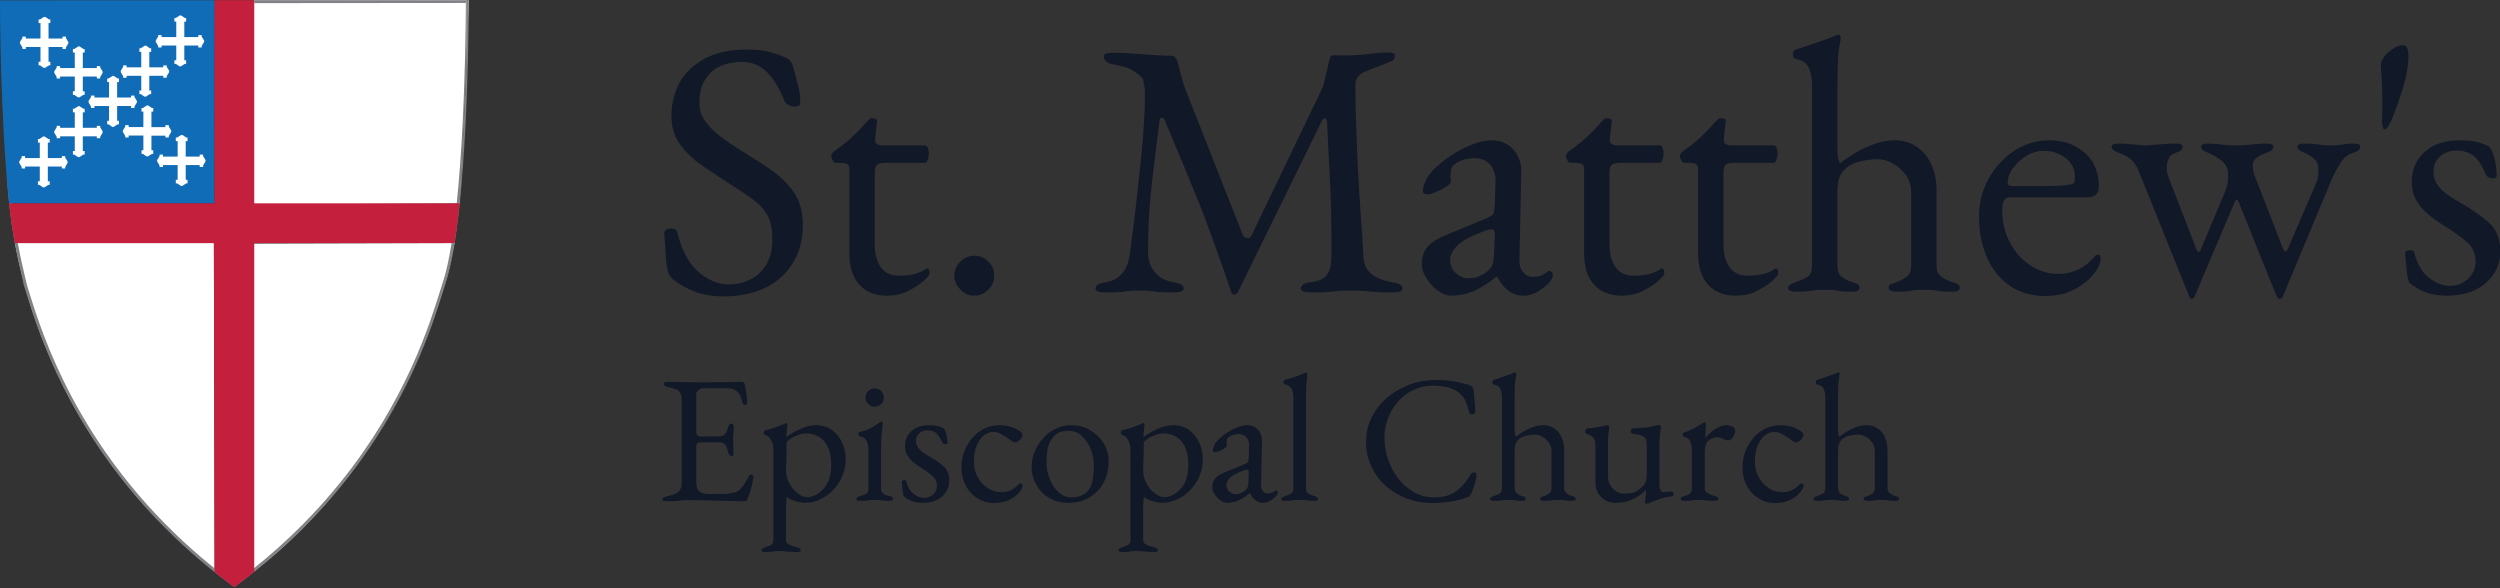 <?xml version="1.0" encoding="UTF-8" standalone="no"?>
<svg xmlns="http://www.w3.org/2000/svg" xmlns:xlink="http://www.w3.org/1999/xlink" xmlns:serif="http://www.serif.com/" width="100%" height="100%" viewBox="0 0 1653 389" version="1.1" xml:space="preserve" style="fill-rule:evenodd;clip-rule:evenodd;stroke-linejoin:round;stroke-miterlimit:2;">
    <rect x="0" y="0" width="1653" height="389" fill="#333333" stroke="none"/>
    <g transform="matrix(1,0,0,1,-1081.52,-885.874)">
        <g id="Logo" transform="matrix(1,0,0,1,7.21,0)">
            <g id="Layer-2" serif:id="Layer 2" transform="matrix(1.495,0,0,1.495,951.413,802.077)">
                <g transform="matrix(1,0,0,1,176.801,308.28)">
                    <path d="M0,-144.723L-88.017,-144.72C-86.477,-139.205 -75.403,-58.56 0.335,0L0,-144.723Z" style="fill:white;fill-rule:nonzero;"></path>
                </g>
                <g transform="matrix(-1,0.001,0.001,1,192.227,146.6)">
                    <path d="M-97.463,-90.401L-2.164,-90.401C-2.002,-90.402 0.067,-0.073 0.067,-0.073L-93.295,-0.487C-93.446,-0.487 -97.463,-90.401 -97.463,-90.401" style="fill:white;fill-rule:nonzero;"></path>
                </g>
                <g transform="matrix(1,0,0,1,193.974,163.557)">
                    <path d="M0,145.468C21.333,129.827 72.561,81.504 89.267,0L-0.704,0.229L0,145.468Z" style="fill:white;fill-rule:nonzero;"></path>
                </g>
                <g transform="matrix(1,0,0,1,193.998,311.243)">
                    <path d="M0,0.207L0.235,0L0,0.207Z" style="fill:rgb(70,124,191);fill-rule:nonzero;"></path>
                </g>
                <g transform="matrix(1,0,0,1,285.523,225.511)">
                    <path d="M0,-79.542C0,-79.539 0,-79.539 -0.004,-79.539L-1.316,-79.531C-1.961,-73.294 -2.71,-67.348 -3.58,-61.951L-2.282,-61.951C-18.988,19.552 -70.216,67.872 -91.549,83.513L-91.556,82.322C-94.195,84.427 -96.92,86.517 -99.729,88.585C-99.592,88.685 -99.456,88.784 -99.319,88.884L-99.703,89.403L-99.342,89.916L-99.132,89.769L-99.128,89.765L-99.12,89.761C-91.995,84.522 -85.415,79.155 -79.344,73.715L-79.299,73.674L-79.263,73.645L-79.207,73.589L-79.196,73.582L-79.188,73.574C-75.466,70.234 -71.935,66.869 -68.58,63.489C-62.405,57.263 -56.839,51 -51.825,44.788C-37.316,26.821 -27.4,9.297 -20.544,-5.544C-18.608,-9.731 -16.917,-13.713 -15.435,-17.425L-15.412,-17.473L-15.361,-17.595L-15.361,-17.602C-10.473,-29.877 -7.878,-39.259 -6.341,-43.833L-6.333,-43.855L-6.333,-43.862L-6.329,-43.878L-6.326,-43.885L-6.322,-43.893L-6.322,-43.889C-6.248,-44.117 -6.171,-44.35 -6.094,-44.589C-4.97,-48.087 -3.978,-52.312 -3.093,-57.067L-3.082,-57.126L-3.082,-57.13L-3.074,-57.174L-3.071,-57.185L-3.071,-57.2L-3.067,-57.214C-1.847,-63.82 -0.837,-71.443 0,-79.542M4.032,-169.458L-90.855,-169.376L-90.855,-169.317L2.868,-169.317L2.868,-136.572C1.681,-112.044 0.221,-82.281 0.019,-79.715C1.072,-89.971 1.851,-100.981 2.426,-111.653L2.433,-111.797L2.433,-111.815C3.052,-123.335 3.428,-134.449 3.664,-143.768C3.937,-154.694 4.007,-165.056 4.029,-168.802L4.032,-169.458Z" style="fill:rgb(128,130,133);fill-rule:nonzero;"></path>
                </g>
                <g transform="matrix(1,0,0,1,288.391,145.981)">
                    <path d="M0,-89.786L-93.724,-89.786L-93.724,-88.54L-0.151,-88.621C-0.174,-84.427 -0.251,-74.595 -0.513,-64.27C-0.745,-54.958 -1.125,-43.848 -1.74,-32.339L-1.74,-32.321L-1.747,-32.196C-2.326,-21.428 -3.115,-10.314 -4.185,0L-2.868,-0.007L-2.868,-0.011C-2.86,-0.07 -2.857,-0.129 -2.85,-0.184C-2.646,-2.75 -1.187,-32.513 0,-57.041L0,-89.786Z" style="fill:rgb(128,130,133);fill-rule:nonzero;"></path>
                </g>
                <g transform="matrix(1,0,0,1,283.24,309.026)">
                    <path d="M0,-145.468L-1.294,-145.464C-1.541,-143.924 -1.799,-142.43 -2.068,-140.986L-2.068,-140.971L-2.075,-140.934L-2.079,-140.912L-2.083,-140.893L-2.083,-140.882L-2.098,-140.823L-2.108,-140.764L-2.108,-140.76C-2.982,-136.064 -3.963,-131.91 -5.058,-128.504L-5.058,-128.5C-5.131,-128.275 -5.205,-128.051 -5.278,-127.825L-5.286,-127.807L-5.29,-127.792L-5.29,-127.788L-5.293,-127.778L-5.305,-127.748L-5.305,-127.744C-6.864,-123.085 -9.444,-113.766 -14.325,-101.528L-14.325,-101.524L-14.343,-101.476L-14.347,-101.469L-14.351,-101.461L-14.361,-101.436C-15.836,-97.739 -17.521,-93.78 -19.448,-89.607C-26.269,-74.847 -36.129,-57.418 -50.558,-39.55C-55.548,-33.368 -61.081,-27.139 -67.227,-20.949C-70.559,-17.587 -74.072,-14.24 -77.772,-10.919L-77.776,-10.911L-77.854,-10.845L-77.851,-10.845L-77.887,-10.816L-77.895,-10.809L-77.936,-10.772L-77.932,-10.776C-81.529,-7.55 -85.308,-4.35 -89.271,-1.191L-89.267,0C-67.935,-15.641 -16.706,-63.964 0,-145.468" style="fill:rgb(128,130,133);fill-rule:nonzero;"></path>
                </g>
                <g transform="matrix(1,0,0,1,185.426,135.679)">
                    <path d="M0,178.677L0.207,178.533C0.259,178.492 0.313,178.456 0.369,178.415C-0.958,177.435 -2.333,176.399 -3.689,175.36C-4.781,174.527 -5.868,173.682 -6.934,172.842C-7.254,172.591 -7.571,172.337 -7.881,172.09C-8.017,171.983 -8.154,171.872 -8.29,171.765L-8.29,172.217L-8.292,171.766C-9.203,171.036 -10.091,170.314 -10.954,169.606C-15.805,165.611 -20.361,161.559 -24.644,157.482L-24.651,157.475L-24.655,157.475L-24.71,157.419L-24.703,157.423L-24.71,157.415L-24.721,157.408L-24.795,157.338L-24.803,157.33L-24.81,157.327L-24.972,157.168L-25.005,157.135L-25.017,157.128L-25.053,157.091L-25.09,157.058L-25.12,157.029L-25.171,156.977L-25.179,156.969L-25.205,156.948L-25.263,156.892L-25.289,156.866C-49.947,133.223 -65.422,108.687 -75.282,88.431C-84.616,69.262 -88.907,53.952 -91.204,46.802C-91.211,46.684 -91.218,46.669 -91.229,46.607C-91.307,46.219 -91.616,45.029 -92.081,43.112C-92.892,39.79 -94.156,34.375 -95.347,27.88L-96.641,27.88C-95.1,33.394 -84.026,114.038 -8.29,172.602C-84.028,114.038 -95.102,33.394 -96.643,27.879L-95.349,27.879C-96.204,23.205 -97.03,17.967 -97.616,12.559L-97.616,12.548L-97.623,12.485L-97.627,12.482L-97.627,12.47L-97.63,12.448C-98.102,8.066 -98.526,3.524 -98.902,-1.091L-100.207,-0.984C-99.831,3.638 -99.403,8.195 -98.928,12.589L-98.928,12.611L-98.924,12.622L-98.924,12.629L-98.92,12.666C-97.948,21.631 -96.34,30.102 -94.977,36.384C-94.294,39.528 -93.671,42.123 -93.222,43.959C-93.063,44.604 -92.927,45.153 -92.816,45.603L-92.96,45.647L-92.96,45.651C-92.956,45.655 -92.956,45.658 -92.956,45.661C-92.897,45.835 -92.849,45.99 -92.801,46.13L-92.775,46.215L-92.772,46.215C-92.724,46.365 -92.68,46.498 -92.643,46.61C-90.413,53.41 -86.111,69.184 -76.46,89.005C-66.544,109.371 -50.977,134.047 -26.183,157.821L-26.172,157.831L-26.157,157.846L-26.106,157.894L-26.098,157.902L-26.08,157.919L-26.032,157.964L-26.002,157.993L-25.999,157.997L-25.947,158.045L-25.888,158.104L-25.881,158.108L-25.704,158.281L-25.693,158.288L-25.678,158.303L-25.63,158.348L-25.626,158.351L-25.556,158.417L-25.545,158.429L-25.538,158.436C-21.236,162.535 -16.654,166.601 -11.785,170.615C-10.487,171.681 -9.127,172.776 -7.733,173.878C-6.631,174.747 -5.474,175.647 -4.302,176.542C-2.863,177.642 -1.419,178.725 0.004,179.768L0.396,179.234L0,178.677Z" style="fill:rgb(128,130,133);fill-rule:nonzero;"></path>
                </g>
                <g transform="matrix(1,0,0,1,177.15,145.973)">
                    <path d="M0,-89.816L-94.933,-89.779C-95.002,-87.051 -94.885,-38.031 -90.918,0L-0.078,0" style="fill:rgb(16,108,182);fill-rule:nonzero;"></path>
                </g>
                <g transform="matrix(1,0,0,1,127.587,114.505)">
                    <path d="M0,-0.428L-1.062,-2.168L-1.062,-2.795L-2.566,-2.795L-2.566,-1.932L-8.759,-1.932L-8.759,-8.77L-7.944,-8.77L-7.944,-10.366L-8.541,-10.366L-10.185,-11.479L-10.779,-11.479L-12.515,-10.366L-13.138,-10.366L-13.138,-8.77L-12.313,-8.77L-12.313,-1.932L-18.804,-1.932L-18.804,-2.795L-20.319,-2.795L-20.319,-2.157L-21.38,-0.428L-21.38,0.21L-20.319,2.034L-20.319,2.679L-18.804,2.679L-18.804,1.828L-12.313,1.828L-12.313,8.334L-13.138,8.334L-13.138,9.927L-12.534,9.927L-10.875,11.051L-10.289,11.051L-8.548,9.927L-7.944,9.927L-7.944,8.334L-8.759,8.334L-8.759,1.828L-2.566,1.828L-2.566,2.679L-1.062,2.679L-1.062,2.046L0,0.21L0,-0.428Z" style="fill:white;fill-rule:nonzero;"></path>
                </g>
                <g transform="matrix(1,0,0,1,112.425,75.007)">
                    <path d="M0,-0.41L-1.065,-2.139L-1.065,-2.773L-2.573,-2.773L-2.573,-1.918L-8.755,-1.918L-8.755,-8.756L-7.952,-8.756L-7.952,-10.345L-8.541,-10.345L-10.193,-11.476L-10.783,-11.476L-12.53,-10.345L-13.146,-10.345L-13.146,-8.756L-12.313,-8.756L-12.313,-1.914L-18.808,-1.918L-18.808,-2.773L-20.315,-2.773L-20.315,-2.139L-21.388,-0.41L-21.388,0.224L-20.315,2.049L-20.315,2.694L-18.808,2.694L-18.808,1.835L-12.313,1.842L-12.313,8.349L-13.146,8.349L-13.146,9.945L-12.537,9.945L-10.897,11.066L-10.296,11.066L-8.56,9.945L-7.952,9.945L-7.952,8.349L-8.755,8.349L-8.755,1.835L-2.573,1.835L-2.573,2.694L-1.065,2.694L-1.065,2.049L0,0.224L0,-0.41Z" style="fill:white;fill-rule:nonzero;"></path>
                </g>
                <g transform="matrix(1,0,0,1,127.587,88.054)">
                    <path d="M0,-0.402L-1.062,-2.138L-1.062,-2.768L-2.566,-2.768L-2.566,-1.909L-8.759,-1.909L-8.759,-8.755L-7.944,-8.755L-7.944,-10.344L-8.53,-10.344L-10.185,-11.472L-10.779,-11.472L-12.522,-10.344L-13.138,-10.344L-13.138,-8.755L-12.313,-8.755L-12.313,-1.909L-18.804,-1.909L-18.804,-2.768L-20.319,-2.768L-20.319,-2.131L-21.38,-0.402L-21.38,0.228L-20.319,2.053L-20.319,2.698L-18.804,2.698L-18.804,1.839L-12.313,1.843L-12.313,8.357L-13.138,8.357L-13.138,9.953L-12.526,9.953L-10.875,11.07L-10.289,11.07L-8.556,9.953L-7.944,9.953L-7.944,8.357L-8.759,8.357L-8.759,1.839L-2.566,1.839L-2.566,2.698L-1.062,2.698L-1.062,2.064L0,0.228L0,-0.402Z" style="fill:white;fill-rule:nonzero;"></path>
                </g>
                <g transform="matrix(1,0,0,1,142.761,101.116)">
                    <path d="M0,-0.413L-1.069,-2.145L-1.069,-2.772L-2.584,-2.772L-2.584,-1.917L-8.751,-1.917L-8.751,-8.759L-7.937,-8.759L-7.937,-10.348L-8.538,-10.348L-10.193,-11.476L-10.786,-11.476L-12.526,-10.348L-13.138,-10.348L-13.138,-8.759L-12.327,-8.759L-12.327,-1.917L-18.789,-1.917L-18.789,-2.772L-20.319,-2.772L-20.319,-2.145L-21.388,-0.413L-21.388,0.229L-20.319,2.042L-20.319,2.691L-18.789,2.691L-18.789,1.828L-12.327,1.832L-12.327,8.353L-13.138,8.353L-13.138,9.938L-12.53,9.938L-10.886,11.063L-10.289,11.063L-8.563,9.938L-7.937,9.938L-7.937,8.353L-8.751,8.353L-8.751,1.828L-2.584,1.828L-2.584,2.691L-1.069,2.691L-1.069,2.046L0,0.229L0,-0.413Z" style="fill:white;fill-rule:nonzero;"></path>
                </g>
                <g transform="matrix(1,0,0,1,157.926,114.167)">
                    <path d="M0,-0.41L-1.062,-2.15L-1.062,-2.773L-2.566,-2.773L-2.566,-1.877L-8.748,-1.877L-8.748,-8.763L-7.94,-8.763L-7.94,-10.351L-8.541,-10.351L-10.192,-11.476L-10.782,-11.476L-12.519,-10.351L-13.123,-10.351L-13.123,-8.763L-12.305,-8.763L-12.305,-1.917L-18.815,-1.921L-18.815,-2.773L-20.322,-2.773L-20.322,-2.139L-21.377,-0.41L-21.377,0.22L-20.322,2.038L-20.322,2.683L-18.815,2.683L-18.815,1.835L-12.305,1.839L-12.305,8.356L-13.123,8.356L-13.123,9.941L-12.533,9.941L-10.889,11.066L-10.285,11.066L-8.548,9.941L-7.94,9.941L-7.94,8.356L-8.748,8.356L-8.748,1.883L-2.566,1.883L-2.566,2.683L-1.062,2.683L-1.062,2.049L0,0.22L0,-0.41Z" style="fill:white;fill-rule:nonzero;"></path>
                </g>
                <g transform="matrix(1,0,0,1,173.094,127.215)">
                    <path d="M0,-0.406L-1.062,-2.127L-1.062,-2.773L-2.573,-2.773L-2.573,-1.914L-8.759,-1.914L-8.759,-8.755L-7.951,-8.755L-7.951,-10.348L-8.53,-10.348L-10.193,-11.472L-10.797,-11.472L-12.53,-10.348L-13.134,-10.348L-13.134,-8.755L-12.32,-8.755L-12.32,-1.914L-18.815,-1.914L-18.815,-2.773L-20.315,-2.773L-20.315,-2.138L-21.388,-0.406L-21.388,0.228L-20.315,2.049L-20.315,2.694L-18.815,2.694L-18.815,1.839L-12.32,1.839L-12.32,8.353L-13.134,8.353L-13.134,9.952L-12.511,9.952L-10.878,11.066L-10.289,11.066L-8.567,9.952L-7.951,9.952L-7.951,8.353L-8.759,8.353L-8.759,1.839L-2.573,1.839L-2.573,2.694L-1.062,2.694L-1.062,2.038L0,0.228L0,-0.406Z" style="fill:white;fill-rule:nonzero;"></path>
                </g>
                <g transform="matrix(1,0,0,1,157.003,87.73)">
                    <path d="M0,-0.398L-1.069,-2.138L-1.069,-2.769L-2.591,-2.769L-2.591,-1.91L-8.766,-1.91L-8.766,-8.751L-7.944,-8.751L-7.944,-10.344L-8.538,-10.344L-10.192,-11.468L-10.793,-11.468L-12.541,-10.344L-13.142,-10.344L-13.142,-8.751L-12.32,-8.751L-12.32,-1.91L-18.8,-1.91L-18.8,-2.769L-20.33,-2.769L-20.33,-2.105L-21.38,-0.398L-21.38,0.228L-20.33,2.02L-20.33,2.698L-18.8,2.698L-18.8,1.839L-12.32,1.839L-12.32,8.36L-13.142,8.36L-13.142,9.946L-12.533,9.946L-10.878,11.07L-10.285,11.07L-8.548,9.946L-7.944,9.946L-7.944,8.36L-8.766,8.36L-8.766,1.839L-2.591,1.839L-2.591,2.698L-1.069,2.698L-1.069,2.053L0,0.228L0,-0.398Z" style="fill:white;fill-rule:nonzero;"></path>
                </g>
                <g transform="matrix(1,0,0,1,172.472,74.349)">
                    <path d="M0,-0.402L-1.069,-2.134L-1.069,-2.769L-2.565,-2.769L-2.565,-1.91L-8.751,-1.91L-8.751,-8.751L-7.944,-8.751L-7.944,-10.344L-8.522,-10.344L-10.181,-11.468L-10.782,-11.468L-12.522,-10.344L-13.13,-10.344L-13.13,-8.751L-12.305,-8.751L-12.305,-1.91L-18.8,-1.91L-18.8,-2.769L-20.315,-2.769L-20.315,-2.146L-21.369,-0.402L-21.369,0.232L-20.315,2.064L-20.315,2.698L-18.8,2.698L-18.8,1.843L-12.305,1.843L-12.305,8.368L-13.13,8.368L-13.13,9.949L-12.537,9.949L-10.882,11.066L-10.277,11.066L-8.537,9.949L-7.944,9.949L-7.944,8.368L-8.751,8.368L-8.751,1.843L-2.565,1.843L-2.565,2.698L-1.069,2.698L-1.069,2.053L0,0.232L0,-0.402Z" style="fill:white;fill-rule:nonzero;"></path>
                </g>
                <g transform="matrix(1,0,0,1,112.098,127.871)">
                    <path d="M0,-0.409L-1.047,-2.134L-1.047,-2.779L-2.551,-2.779L-2.551,-1.924L-8.74,-1.924L-8.74,-8.765L-7.921,-8.765L-7.921,-10.347L-8.522,-10.347L-10.178,-11.472L-10.764,-11.472L-12.507,-10.347L-13.116,-10.347L-13.116,-8.765L-12.293,-8.765L-12.293,-1.917L-18.789,-1.92L-18.789,-2.779L-20.311,-2.779L-20.311,-2.127L-21.373,-0.409L-21.373,0.225L-20.311,2.031L-20.311,2.691L-18.789,2.691L-18.789,1.836L-12.293,1.843L-12.293,8.35L-13.116,8.35L-13.116,9.942L-12.515,9.942L-10.867,11.063L-10.27,11.063L-8.544,9.942L-7.921,9.942L-7.921,8.35L-8.74,8.35L-8.74,1.836L-2.551,1.836L-2.551,2.691L-1.047,2.691L-1.047,2.043L0,0.225L0,-0.409Z" style="fill:white;fill-rule:nonzero;"></path>
                </g>
                <g transform="matrix(1,0,0,1,280.112,225.932)">
                    <path d="M5.407,-79.959L-85.455,-79.959L-85.455,-169.786L-103.039,-169.786L-103.039,-165.079L-103.042,-165.079L-103.042,-79.959L-193.883,-79.959C-193.23,-73.715 -192.382,-67.802 -191.328,-62.372L-103.312,-62.376L-103.039,83.132C-100.351,85.278 -94.346,89.793 -94.298,89.827C-94.298,89.827 -88.282,85.311 -85.455,83.051L-85.455,-62.376L3.13,-62.376C4.003,-67.776 4.759,-73.718 5.407,-79.959Z" style="fill:rgb(197,31,62);fill-rule:nonzero;"></path>
                </g>
            </g>
            <g id="Text" transform="matrix(0.715,0,0,0.715,482.258,341.755)">
                <g transform="matrix(0.897,0,0,0.897,-196.214,330.011)">
                    <g transform="matrix(374.239,0,0,374.239,1811.66,780.07)">
                        <path d="M0.204,0.016C0.176,0.016 0.15,0.012 0.127,0.004C0.103,-0.005 0.082,-0.017 0.063,-0.032C0.06,-0.035 0.058,-0.038 0.056,-0.041C0.053,-0.044 0.051,-0.048 0.05,-0.052C0.047,-0.065 0.045,-0.083 0.044,-0.104C0.043,-0.125 0.041,-0.143 0.04,-0.157C0.04,-0.162 0.042,-0.165 0.046,-0.168C0.05,-0.17 0.055,-0.171 0.06,-0.171C0.063,-0.171 0.067,-0.17 0.07,-0.169C0.073,-0.167 0.075,-0.164 0.076,-0.16C0.089,-0.109 0.109,-0.072 0.136,-0.05C0.162,-0.028 0.189,-0.017 0.218,-0.017C0.241,-0.017 0.262,-0.022 0.28,-0.032C0.298,-0.042 0.312,-0.056 0.323,-0.075C0.333,-0.093 0.338,-0.114 0.338,-0.139C0.338,-0.166 0.334,-0.189 0.325,-0.206C0.316,-0.223 0.303,-0.237 0.286,-0.25C0.269,-0.263 0.249,-0.276 0.225,-0.291C0.199,-0.308 0.173,-0.325 0.148,-0.342C0.123,-0.359 0.102,-0.378 0.085,-0.401C0.068,-0.423 0.06,-0.45 0.06,-0.482C0.06,-0.516 0.068,-0.547 0.083,-0.574C0.098,-0.601 0.122,-0.623 0.153,-0.64C0.184,-0.656 0.222,-0.664 0.269,-0.664C0.293,-0.664 0.314,-0.662 0.332,-0.657C0.349,-0.652 0.363,-0.647 0.374,-0.642C0.379,-0.64 0.384,-0.637 0.388,-0.632C0.391,-0.627 0.394,-0.622 0.395,-0.617C0.399,-0.603 0.403,-0.587 0.408,-0.569C0.413,-0.551 0.415,-0.534 0.415,-0.518C0.415,-0.511 0.41,-0.507 0.4,-0.507C0.394,-0.507 0.388,-0.508 0.383,-0.511C0.377,-0.514 0.373,-0.517 0.372,-0.521C0.358,-0.556 0.342,-0.583 0.323,-0.602C0.304,-0.621 0.281,-0.63 0.252,-0.63C0.232,-0.63 0.213,-0.626 0.196,-0.619C0.179,-0.612 0.165,-0.6 0.154,-0.583C0.142,-0.566 0.137,-0.544 0.137,-0.516C0.137,-0.496 0.143,-0.478 0.157,-0.462C0.169,-0.445 0.187,-0.43 0.208,-0.415C0.229,-0.4 0.252,-0.385 0.277,-0.37C0.3,-0.356 0.323,-0.341 0.346,-0.324C0.368,-0.307 0.386,-0.288 0.401,-0.265C0.415,-0.242 0.422,-0.213 0.422,-0.18C0.422,-0.141 0.413,-0.106 0.395,-0.077C0.377,-0.047 0.352,-0.024 0.319,-0.008C0.286,0.008 0.248,0.016 0.204,0.016Z" style="fill:rgb(17,24,39);fill-rule:nonzero;"></path>
                    </g>
                    <g transform="matrix(374.239,0,0,374.239,1985.69,780.07)">
                        <path d="M0.189,0.014C0.156,0.014 0.131,0.004 0.113,-0.016C0.094,-0.036 0.085,-0.066 0.085,-0.105L0.085,-0.337C0.085,-0.342 0.083,-0.346 0.079,-0.349C0.075,-0.351 0.066,-0.352 0.053,-0.352L0.047,-0.352C0.044,-0.352 0.041,-0.354 0.039,-0.359C0.036,-0.363 0.035,-0.367 0.035,-0.372C0.035,-0.373 0.036,-0.375 0.038,-0.378C0.04,-0.381 0.041,-0.382 0.042,-0.383C0.055,-0.392 0.068,-0.402 0.079,-0.411C0.09,-0.42 0.099,-0.43 0.109,-0.439C0.117,-0.448 0.125,-0.456 0.131,-0.463C0.134,-0.466 0.137,-0.469 0.14,-0.472C0.142,-0.474 0.145,-0.475 0.148,-0.475C0.151,-0.475 0.155,-0.474 0.158,-0.473C0.161,-0.472 0.162,-0.469 0.161,-0.464L0.156,-0.419C0.155,-0.412 0.157,-0.407 0.161,-0.404C0.165,-0.401 0.171,-0.4 0.18,-0.4L0.294,-0.4C0.297,-0.4 0.299,-0.398 0.301,-0.394C0.303,-0.389 0.304,-0.384 0.304,-0.378C0.304,-0.372 0.303,-0.366 0.301,-0.361C0.299,-0.355 0.297,-0.352 0.294,-0.352L0.195,-0.352C0.178,-0.352 0.168,-0.351 0.163,-0.348C0.158,-0.345 0.155,-0.337 0.155,-0.324L0.155,-0.127C0.155,-0.1 0.161,-0.079 0.172,-0.064C0.183,-0.049 0.2,-0.041 0.221,-0.041C0.24,-0.041 0.255,-0.043 0.266,-0.046C0.277,-0.049 0.286,-0.053 0.295,-0.059C0.296,-0.06 0.298,-0.061 0.299,-0.061C0.302,-0.061 0.304,-0.059 0.305,-0.057C0.306,-0.054 0.306,-0.05 0.306,-0.047C0.306,-0.044 0.301,-0.037 0.29,-0.027C0.279,-0.017 0.264,-0.008 0.247,0.001C0.229,0.01 0.21,0.014 0.189,0.014Z" style="fill:rgb(17,24,39);fill-rule:nonzero;"></path>
                    </g>
                    <g transform="matrix(374.239,0,0,374.239,2103.2,780.07)">
                        <path d="M0.115,0.014C0.1,0.014 0.088,0.009 0.077,-0.003C0.066,-0.014 0.06,-0.026 0.06,-0.041C0.06,-0.056 0.066,-0.069 0.077,-0.08C0.088,-0.091 0.1,-0.096 0.115,-0.096C0.13,-0.096 0.143,-0.091 0.154,-0.08C0.165,-0.069 0.17,-0.056 0.17,-0.041C0.17,-0.026 0.165,-0.014 0.154,-0.003C0.143,0.009 0.13,0.014 0.115,0.014Z" style="fill:rgb(17,24,39);fill-rule:nonzero;"></path>
                    </g>
                    <g transform="matrix(374.239,0,0,374.239,2264.12,780.07)">
                        <path d="M0.048,0.005C0.039,0.005 0.032,0.004 0.027,0.003C0.022,0.001 0.019,-0.002 0.019,-0.006C0.019,-0.011 0.022,-0.014 0.027,-0.017C0.032,-0.02 0.041,-0.022 0.052,-0.024C0.069,-0.027 0.082,-0.035 0.093,-0.048C0.104,-0.061 0.111,-0.079 0.114,-0.102C0.122,-0.162 0.129,-0.219 0.135,-0.274C0.141,-0.328 0.146,-0.377 0.15,-0.421C0.153,-0.464 0.155,-0.5 0.155,-0.528L0.155,-0.545C0.155,-0.551 0.155,-0.556 0.154,-0.561C0.153,-0.566 0.152,-0.572 0.151,-0.578C0.15,-0.583 0.146,-0.589 0.139,-0.594C0.127,-0.604 0.115,-0.611 0.104,-0.615C0.093,-0.618 0.079,-0.621 0.064,-0.624C0.057,-0.625 0.052,-0.628 0.048,-0.632C0.044,-0.635 0.042,-0.639 0.042,-0.644C0.042,-0.649 0.045,-0.653 0.052,-0.654C0.058,-0.655 0.066,-0.655 0.076,-0.655C0.083,-0.655 0.093,-0.655 0.107,-0.654C0.12,-0.653 0.135,-0.652 0.151,-0.651C0.167,-0.65 0.182,-0.649 0.196,-0.648C0.209,-0.647 0.219,-0.647 0.226,-0.647C0.231,-0.647 0.235,-0.646 0.238,-0.643C0.241,-0.64 0.244,-0.636 0.245,-0.631C0.248,-0.619 0.252,-0.606 0.255,-0.593C0.258,-0.58 0.262,-0.567 0.267,-0.554L0.425,-0.153C0.427,-0.148 0.431,-0.146 0.436,-0.145C0.441,-0.143 0.445,-0.145 0.448,-0.15L0.645,-0.56C0.648,-0.571 0.652,-0.584 0.655,-0.598C0.658,-0.612 0.661,-0.624 0.663,-0.635C0.665,-0.644 0.668,-0.648 0.673,-0.648L0.709,-0.648C0.729,-0.648 0.75,-0.649 0.773,-0.652C0.795,-0.655 0.812,-0.656 0.823,-0.656C0.826,-0.656 0.831,-0.656 0.836,-0.655C0.841,-0.654 0.844,-0.651 0.844,-0.646C0.844,-0.641 0.842,-0.638 0.839,-0.635C0.835,-0.632 0.828,-0.629 0.818,-0.625C0.809,-0.622 0.8,-0.618 0.789,-0.614C0.778,-0.61 0.768,-0.606 0.759,-0.602C0.752,-0.599 0.747,-0.595 0.742,-0.589C0.737,-0.582 0.735,-0.575 0.735,-0.568C0.735,-0.521 0.736,-0.478 0.738,-0.437C0.739,-0.396 0.741,-0.356 0.743,-0.319C0.745,-0.281 0.747,-0.244 0.75,-0.207C0.753,-0.17 0.755,-0.133 0.757,-0.095C0.758,-0.074 0.765,-0.058 0.777,-0.048C0.789,-0.037 0.807,-0.029 0.832,-0.024C0.843,-0.022 0.852,-0.02 0.857,-0.017C0.862,-0.014 0.865,-0.011 0.865,-0.006C0.865,-0.002 0.862,0.001 0.857,0.003C0.852,0.004 0.845,0.005 0.836,0.005C0.818,0.005 0.803,0.005 0.792,0.004C0.78,0.003 0.769,0.002 0.758,0.001C0.747,0 0.734,-0 0.719,-0C0.706,-0 0.695,0 0.686,0.001C0.677,0.002 0.667,0.003 0.657,0.004C0.646,0.005 0.632,0.005 0.614,0.005C0.605,0.005 0.598,0.004 0.593,0.003C0.588,0.001 0.585,-0.002 0.585,-0.006C0.585,-0.011 0.588,-0.015 0.593,-0.018C0.598,-0.021 0.607,-0.023 0.618,-0.024C0.637,-0.027 0.651,-0.034 0.658,-0.045C0.665,-0.055 0.669,-0.073 0.669,-0.096C0.669,-0.144 0.669,-0.187 0.668,-0.226C0.667,-0.265 0.665,-0.303 0.663,-0.341C0.661,-0.378 0.659,-0.419 0.657,-0.464C0.656,-0.471 0.654,-0.475 0.651,-0.475C0.648,-0.474 0.644,-0.471 0.641,-0.464L0.411,0.005C0.41,0.008 0.407,0.01 0.402,0.011C0.397,0.011 0.394,0.009 0.393,0.004C0.367,-0.074 0.339,-0.151 0.31,-0.227C0.28,-0.302 0.246,-0.384 0.209,-0.471C0.208,-0.474 0.205,-0.476 0.202,-0.476C0.199,-0.476 0.197,-0.474 0.196,-0.471C0.19,-0.424 0.185,-0.382 0.18,-0.343C0.175,-0.304 0.171,-0.265 0.168,-0.227C0.165,-0.189 0.164,-0.147 0.164,-0.102C0.164,-0.084 0.17,-0.067 0.181,-0.053C0.192,-0.038 0.208,-0.028 0.229,-0.024C0.24,-0.022 0.249,-0.02 0.254,-0.017C0.259,-0.014 0.262,-0.011 0.262,-0.006C0.262,-0.002 0.259,0.001 0.254,0.003C0.249,0.004 0.242,0.005 0.233,0.005C0.215,0.005 0.202,0.005 0.193,0.004C0.184,0.003 0.175,0.002 0.169,0.001C0.162,0 0.152,-0 0.139,-0C0.127,-0 0.118,0 0.111,0.001C0.104,0.002 0.097,0.003 0.088,0.004C0.079,0.005 0.066,0.005 0.048,0.005Z" style="fill:rgb(17,24,39);fill-rule:nonzero;"></path>
                    </g>
                    <g transform="matrix(374.239,0,0,374.239,2593.82,780.07)">
                        <path d="M0.117,0.014C0.105,0.014 0.093,0.009 0.081,-0C0.068,-0.009 0.058,-0.021 0.05,-0.034C0.041,-0.047 0.037,-0.06 0.037,-0.072C0.037,-0.093 0.043,-0.11 0.054,-0.122C0.065,-0.134 0.083,-0.145 0.108,-0.155L0.21,-0.197C0.223,-0.202 0.231,-0.207 0.234,-0.211C0.236,-0.215 0.237,-0.224 0.238,-0.237L0.24,-0.301C0.241,-0.318 0.236,-0.333 0.226,-0.346C0.215,-0.359 0.2,-0.365 0.181,-0.365C0.171,-0.365 0.161,-0.363 0.151,-0.36C0.141,-0.357 0.133,-0.352 0.126,-0.347C0.122,-0.344 0.119,-0.34 0.118,-0.335C0.117,-0.33 0.116,-0.324 0.116,-0.318L0.117,-0.3C0.117,-0.297 0.113,-0.292 0.105,-0.287C0.096,-0.281 0.087,-0.276 0.077,-0.272C0.066,-0.267 0.058,-0.265 0.051,-0.265C0.048,-0.265 0.045,-0.266 0.043,-0.268C0.041,-0.269 0.04,-0.271 0.04,-0.274C0.04,-0.285 0.044,-0.296 0.051,-0.309C0.057,-0.321 0.067,-0.332 0.08,-0.343C0.095,-0.357 0.112,-0.369 0.13,-0.38C0.148,-0.391 0.166,-0.399 0.183,-0.405C0.2,-0.411 0.216,-0.414 0.229,-0.414C0.253,-0.414 0.273,-0.406 0.289,-0.389C0.304,-0.372 0.312,-0.35 0.311,-0.325L0.306,-0.085C0.305,-0.071 0.309,-0.06 0.316,-0.051C0.323,-0.042 0.331,-0.038 0.342,-0.038C0.359,-0.038 0.371,-0.042 0.379,-0.049C0.382,-0.052 0.385,-0.054 0.387,-0.054C0.39,-0.054 0.393,-0.053 0.395,-0.051C0.397,-0.049 0.398,-0.046 0.398,-0.043C0.398,-0.036 0.394,-0.028 0.387,-0.021C0.376,-0.01 0.365,-0.002 0.353,0.005C0.34,0.011 0.329,0.014 0.318,0.014C0.287,0.014 0.263,-0.003 0.245,-0.038L0.242,-0.038C0.22,-0.02 0.199,-0.007 0.179,0.002C0.159,0.01 0.138,0.014 0.117,0.014ZM0.164,-0.034C0.177,-0.034 0.189,-0.036 0.198,-0.041C0.207,-0.045 0.216,-0.051 0.223,-0.058C0.226,-0.061 0.229,-0.066 0.232,-0.072C0.234,-0.077 0.235,-0.086 0.236,-0.099L0.238,-0.148C0.239,-0.155 0.238,-0.161 0.237,-0.164C0.236,-0.167 0.233,-0.169 0.229,-0.169C0.228,-0.169 0.225,-0.169 0.222,-0.168C0.219,-0.167 0.214,-0.166 0.209,-0.164C0.174,-0.151 0.149,-0.138 0.136,-0.125C0.122,-0.111 0.115,-0.098 0.115,-0.087C0.115,-0.07 0.12,-0.056 0.131,-0.048C0.141,-0.039 0.152,-0.034 0.164,-0.034Z" style="fill:rgb(17,24,39);fill-rule:nonzero;"></path>
                    </g>
                    <g transform="matrix(374.239,0,0,374.239,2743.15,780.07)">
                        <path d="M0.189,0.014C0.156,0.014 0.131,0.004 0.113,-0.016C0.094,-0.036 0.085,-0.066 0.085,-0.105L0.085,-0.337C0.085,-0.342 0.083,-0.346 0.079,-0.349C0.075,-0.351 0.066,-0.352 0.053,-0.352L0.047,-0.352C0.044,-0.352 0.041,-0.354 0.039,-0.359C0.036,-0.363 0.035,-0.367 0.035,-0.372C0.035,-0.373 0.036,-0.375 0.038,-0.378C0.04,-0.381 0.041,-0.382 0.042,-0.383C0.055,-0.392 0.068,-0.402 0.079,-0.411C0.09,-0.42 0.099,-0.43 0.109,-0.439C0.117,-0.448 0.125,-0.456 0.131,-0.463C0.134,-0.466 0.137,-0.469 0.14,-0.472C0.142,-0.474 0.145,-0.475 0.148,-0.475C0.151,-0.475 0.155,-0.474 0.158,-0.473C0.161,-0.472 0.162,-0.469 0.161,-0.464L0.156,-0.419C0.155,-0.412 0.157,-0.407 0.161,-0.404C0.165,-0.401 0.171,-0.4 0.18,-0.4L0.294,-0.4C0.297,-0.4 0.299,-0.398 0.301,-0.394C0.303,-0.389 0.304,-0.384 0.304,-0.378C0.304,-0.372 0.303,-0.366 0.301,-0.361C0.299,-0.355 0.297,-0.352 0.294,-0.352L0.195,-0.352C0.178,-0.352 0.168,-0.351 0.163,-0.348C0.158,-0.345 0.155,-0.337 0.155,-0.324L0.155,-0.127C0.155,-0.1 0.161,-0.079 0.172,-0.064C0.183,-0.049 0.2,-0.041 0.221,-0.041C0.24,-0.041 0.255,-0.043 0.266,-0.046C0.277,-0.049 0.286,-0.053 0.295,-0.059C0.296,-0.06 0.298,-0.061 0.299,-0.061C0.302,-0.061 0.304,-0.059 0.305,-0.057C0.306,-0.054 0.306,-0.05 0.306,-0.047C0.306,-0.044 0.301,-0.037 0.29,-0.027C0.279,-0.017 0.264,-0.008 0.247,0.001C0.229,0.01 0.21,0.014 0.189,0.014Z" style="fill:rgb(17,24,39);fill-rule:nonzero;"></path>
                    </g>
                    <g transform="matrix(374.239,0,0,374.239,2860.66,780.07)">
                        <path d="M0.189,0.014C0.156,0.014 0.131,0.004 0.113,-0.016C0.094,-0.036 0.085,-0.066 0.085,-0.105L0.085,-0.337C0.085,-0.342 0.083,-0.346 0.079,-0.349C0.075,-0.351 0.066,-0.352 0.053,-0.352L0.047,-0.352C0.044,-0.352 0.041,-0.354 0.039,-0.359C0.036,-0.363 0.035,-0.367 0.035,-0.372C0.035,-0.373 0.036,-0.375 0.038,-0.378C0.04,-0.381 0.041,-0.382 0.042,-0.383C0.055,-0.392 0.068,-0.402 0.079,-0.411C0.09,-0.42 0.099,-0.43 0.109,-0.439C0.117,-0.448 0.125,-0.456 0.131,-0.463C0.134,-0.466 0.137,-0.469 0.14,-0.472C0.142,-0.474 0.145,-0.475 0.148,-0.475C0.151,-0.475 0.155,-0.474 0.158,-0.473C0.161,-0.472 0.162,-0.469 0.161,-0.464L0.156,-0.419C0.155,-0.412 0.157,-0.407 0.161,-0.404C0.165,-0.401 0.171,-0.4 0.18,-0.4L0.294,-0.4C0.297,-0.4 0.299,-0.398 0.301,-0.394C0.303,-0.389 0.304,-0.384 0.304,-0.378C0.304,-0.372 0.303,-0.366 0.301,-0.361C0.299,-0.355 0.297,-0.352 0.294,-0.352L0.195,-0.352C0.178,-0.352 0.168,-0.351 0.163,-0.348C0.158,-0.345 0.155,-0.337 0.155,-0.324L0.155,-0.127C0.155,-0.1 0.161,-0.079 0.172,-0.064C0.183,-0.049 0.2,-0.041 0.221,-0.041C0.24,-0.041 0.255,-0.043 0.266,-0.046C0.277,-0.049 0.286,-0.053 0.295,-0.059C0.296,-0.06 0.298,-0.061 0.299,-0.061C0.302,-0.061 0.304,-0.059 0.305,-0.057C0.306,-0.054 0.306,-0.05 0.306,-0.047C0.306,-0.044 0.301,-0.037 0.29,-0.027C0.279,-0.017 0.264,-0.008 0.247,0.001C0.229,0.01 0.21,0.014 0.189,0.014Z" style="fill:rgb(17,24,39);fill-rule:nonzero;"></path>
                    </g>
                    <g transform="matrix(374.239,0,0,374.239,2978.17,780.07)">
                        <path d="M0.039,0.003C0.026,0.003 0.019,-0.001 0.019,-0.008C0.019,-0.014 0.027,-0.019 0.042,-0.024C0.052,-0.027 0.062,-0.032 0.071,-0.037C0.08,-0.042 0.084,-0.052 0.085,-0.065L0.085,-0.566C0.085,-0.584 0.082,-0.6 0.076,-0.614C0.07,-0.627 0.058,-0.635 0.041,-0.638C0.035,-0.639 0.032,-0.644 0.032,-0.652C0.032,-0.658 0.035,-0.662 0.04,-0.664C0.049,-0.667 0.061,-0.671 0.074,-0.675C0.087,-0.679 0.1,-0.684 0.114,-0.689C0.128,-0.694 0.14,-0.698 0.151,-0.703C0.154,-0.704 0.156,-0.705 0.157,-0.705C0.159,-0.705 0.161,-0.704 0.162,-0.703C0.163,-0.702 0.164,-0.7 0.164,-0.698C0.164,-0.694 0.163,-0.688 0.162,-0.681C0.16,-0.674 0.158,-0.661 0.157,-0.643C0.156,-0.625 0.155,-0.598 0.155,-0.562L0.155,-0.388C0.155,-0.377 0.156,-0.37 0.157,-0.365C0.158,-0.36 0.159,-0.356 0.162,-0.351C0.173,-0.359 0.186,-0.368 0.202,-0.378C0.217,-0.387 0.235,-0.396 0.254,-0.403C0.273,-0.41 0.293,-0.414 0.314,-0.414C0.347,-0.414 0.374,-0.401 0.396,-0.376C0.417,-0.35 0.428,-0.317 0.428,-0.278L0.428,-0.068C0.428,-0.055 0.432,-0.045 0.441,-0.039C0.45,-0.032 0.459,-0.027 0.469,-0.024C0.476,-0.022 0.482,-0.02 0.486,-0.018C0.49,-0.015 0.492,-0.012 0.492,-0.008C0.492,-0.001 0.485,0.003 0.472,0.003C0.459,0.003 0.448,0.003 0.442,0.002C0.435,0.001 0.428,-0 0.422,-0.001C0.415,-0.002 0.406,-0.002 0.394,-0.002C0.383,-0.002 0.374,-0.002 0.367,-0.001C0.36,-0 0.354,0.001 0.347,0.002C0.339,0.003 0.329,0.003 0.316,0.003C0.303,0.003 0.296,-0.001 0.296,-0.008C0.296,-0.013 0.298,-0.016 0.302,-0.018C0.306,-0.019 0.312,-0.021 0.319,-0.024C0.329,-0.027 0.338,-0.032 0.346,-0.039C0.354,-0.045 0.358,-0.055 0.358,-0.068L0.358,-0.272C0.358,-0.289 0.353,-0.304 0.344,-0.318C0.334,-0.331 0.322,-0.342 0.308,-0.35C0.294,-0.358 0.28,-0.362 0.265,-0.362C0.252,-0.362 0.238,-0.36 0.221,-0.357C0.204,-0.353 0.191,-0.347 0.182,-0.34C0.171,-0.331 0.164,-0.322 0.161,-0.313C0.157,-0.304 0.155,-0.289 0.155,-0.268L0.155,-0.065C0.156,-0.052 0.16,-0.042 0.168,-0.037C0.175,-0.032 0.184,-0.027 0.194,-0.024C0.201,-0.022 0.207,-0.02 0.211,-0.018C0.214,-0.015 0.216,-0.012 0.216,-0.008C0.216,-0.001 0.209,0.003 0.196,0.003C0.183,0.003 0.173,0.003 0.166,0.002C0.159,0.001 0.153,-0 0.147,-0.001C0.141,-0.002 0.132,-0.002 0.12,-0.002C0.109,-0.002 0.099,-0.002 0.093,-0.001C0.086,-0 0.078,0.001 0.071,0.002C0.063,0.003 0.052,0.003 0.039,0.003Z" style="fill:rgb(17,24,39);fill-rule:nonzero;"></path>
                    </g>
                    <g transform="matrix(374.239,0,0,374.239,3170.9,780.07)">
                        <path d="M0.213,0.015C0.176,0.015 0.144,0.006 0.117,-0.012C0.09,-0.03 0.068,-0.055 0.053,-0.089C0.038,-0.122 0.03,-0.16 0.03,-0.203C0.03,-0.242 0.039,-0.277 0.057,-0.309C0.074,-0.34 0.098,-0.366 0.127,-0.385C0.156,-0.404 0.188,-0.414 0.223,-0.414C0.25,-0.414 0.273,-0.409 0.294,-0.398C0.315,-0.387 0.331,-0.373 0.343,-0.354C0.354,-0.335 0.36,-0.313 0.36,-0.288C0.36,-0.267 0.35,-0.257 0.33,-0.257L0.119,-0.257C0.11,-0.257 0.103,-0.255 0.1,-0.25C0.096,-0.245 0.094,-0.235 0.094,-0.22C0.094,-0.188 0.101,-0.159 0.115,-0.133C0.129,-0.106 0.148,-0.085 0.171,-0.07C0.194,-0.054 0.22,-0.046 0.248,-0.046C0.268,-0.046 0.286,-0.05 0.303,-0.058C0.319,-0.065 0.333,-0.076 0.346,-0.091C0.349,-0.094 0.351,-0.096 0.352,-0.098C0.353,-0.098 0.355,-0.099 0.357,-0.099C0.362,-0.099 0.365,-0.096 0.365,-0.089C0.365,-0.076 0.359,-0.062 0.347,-0.047C0.337,-0.034 0.325,-0.023 0.311,-0.014C0.297,-0.005 0.282,0.003 0.265,0.008C0.248,0.012 0.231,0.015 0.213,0.015ZM0.121,-0.288L0.212,-0.288C0.228,-0.288 0.242,-0.288 0.253,-0.289C0.264,-0.29 0.275,-0.291 0.286,-0.293C0.289,-0.294 0.292,-0.296 0.293,-0.3C0.294,-0.303 0.294,-0.308 0.294,-0.315C0.294,-0.334 0.286,-0.351 0.269,-0.365C0.252,-0.378 0.231,-0.385 0.208,-0.385C0.193,-0.385 0.177,-0.381 0.162,-0.372C0.147,-0.363 0.134,-0.351 0.124,-0.338C0.114,-0.325 0.109,-0.311 0.109,-0.298C0.109,-0.291 0.113,-0.288 0.121,-0.288Z" style="fill:rgb(17,24,39);fill-rule:nonzero;"></path>
                    </g>
                    <g transform="matrix(374.239,0,0,374.239,3316.86,780.07)">
                        <path d="M0.226,0.023C0.225,0.023 0.223,0.022 0.222,0.021C0.221,0.02 0.22,0.018 0.219,0.016L0.08,-0.329C0.075,-0.342 0.068,-0.353 0.058,-0.362C0.048,-0.37 0.038,-0.375 0.028,-0.378C0.023,-0.38 0.018,-0.382 0.013,-0.385C0.008,-0.388 0.005,-0.391 0.005,-0.396C0.005,-0.4 0.008,-0.403 0.013,-0.404C0.018,-0.405 0.022,-0.405 0.025,-0.405C0.034,-0.405 0.042,-0.405 0.05,-0.404C0.057,-0.403 0.065,-0.403 0.073,-0.402C0.081,-0.401 0.089,-0.4 0.098,-0.4C0.107,-0.4 0.117,-0.401 0.126,-0.402C0.135,-0.403 0.145,-0.403 0.154,-0.404C0.163,-0.405 0.172,-0.405 0.181,-0.405C0.184,-0.405 0.188,-0.405 0.193,-0.404C0.198,-0.403 0.201,-0.4 0.201,-0.396C0.201,-0.391 0.199,-0.388 0.194,-0.385C0.189,-0.382 0.183,-0.38 0.178,-0.378C0.171,-0.376 0.166,-0.371 0.163,-0.364C0.159,-0.356 0.157,-0.347 0.157,-0.338C0.157,-0.329 0.159,-0.321 0.162,-0.312L0.24,-0.111C0.241,-0.108 0.242,-0.107 0.245,-0.107C0.248,-0.107 0.249,-0.108 0.25,-0.111L0.318,-0.273C0.321,-0.282 0.324,-0.29 0.325,-0.298C0.326,-0.306 0.326,-0.314 0.326,-0.321C0.326,-0.336 0.32,-0.348 0.309,-0.357C0.298,-0.366 0.286,-0.373 0.275,-0.378C0.27,-0.38 0.265,-0.382 0.26,-0.385C0.255,-0.388 0.252,-0.391 0.252,-0.396C0.252,-0.4 0.254,-0.403 0.259,-0.404C0.264,-0.405 0.268,-0.405 0.272,-0.405C0.281,-0.405 0.292,-0.404 0.303,-0.403C0.314,-0.401 0.328,-0.4 0.347,-0.4C0.366,-0.4 0.382,-0.401 0.395,-0.403C0.408,-0.404 0.42,-0.405 0.431,-0.405C0.434,-0.405 0.439,-0.405 0.444,-0.404C0.448,-0.403 0.451,-0.4 0.451,-0.396C0.451,-0.391 0.448,-0.388 0.444,-0.385C0.439,-0.382 0.433,-0.38 0.428,-0.378C0.421,-0.375 0.413,-0.372 0.406,-0.367C0.398,-0.362 0.394,-0.354 0.394,-0.342C0.394,-0.338 0.395,-0.334 0.396,-0.329C0.397,-0.324 0.398,-0.318 0.401,-0.312L0.476,-0.119C0.479,-0.112 0.482,-0.108 0.484,-0.108C0.487,-0.108 0.489,-0.111 0.492,-0.118L0.568,-0.295C0.571,-0.3 0.573,-0.307 0.574,-0.315C0.575,-0.323 0.575,-0.329 0.575,-0.334C0.575,-0.346 0.571,-0.356 0.563,-0.363C0.555,-0.37 0.547,-0.375 0.54,-0.378C0.535,-0.38 0.53,-0.382 0.525,-0.385C0.52,-0.388 0.517,-0.391 0.517,-0.396C0.517,-0.4 0.52,-0.403 0.525,-0.404C0.53,-0.405 0.534,-0.405 0.537,-0.405C0.552,-0.405 0.563,-0.404 0.572,-0.403C0.581,-0.401 0.594,-0.4 0.612,-0.4C0.625,-0.4 0.634,-0.401 0.639,-0.402C0.644,-0.403 0.649,-0.403 0.653,-0.404C0.657,-0.405 0.663,-0.405 0.67,-0.405C0.674,-0.405 0.678,-0.405 0.683,-0.404C0.688,-0.403 0.69,-0.4 0.69,-0.396C0.69,-0.391 0.688,-0.388 0.683,-0.385C0.678,-0.382 0.672,-0.38 0.667,-0.378C0.657,-0.375 0.647,-0.368 0.638,-0.355C0.629,-0.341 0.621,-0.327 0.614,-0.312L0.477,0.016C0.475,0.021 0.472,0.023 0.468,0.023C0.465,0.023 0.463,0.021 0.46,0.016L0.356,-0.242C0.354,-0.247 0.352,-0.25 0.35,-0.251C0.348,-0.251 0.346,-0.248 0.343,-0.241L0.234,0.016C0.232,0.021 0.229,0.023 0.226,0.023Z" style="fill:rgb(17,24,39);fill-rule:nonzero;"></path>
                    </g>
                    <g transform="matrix(374.239,0,0,374.239,3573.21,780.07)">
                        <path d="M0.072,-0.444C0.069,-0.444 0.068,-0.447 0.067,-0.452C0.066,-0.457 0.065,-0.462 0.065,-0.467C0.066,-0.478 0.066,-0.488 0.066,-0.497L0.066,-0.524C0.066,-0.536 0.066,-0.55 0.065,-0.565C0.064,-0.58 0.064,-0.592 0.063,-0.604C0.062,-0.615 0.062,-0.62 0.062,-0.62C0.062,-0.627 0.064,-0.634 0.069,-0.641C0.073,-0.647 0.077,-0.652 0.081,-0.655C0.089,-0.662 0.096,-0.667 0.103,-0.671C0.109,-0.674 0.116,-0.676 0.124,-0.676C0.129,-0.676 0.133,-0.673 0.135,-0.667C0.137,-0.66 0.138,-0.653 0.138,-0.644C0.138,-0.627 0.135,-0.607 0.13,-0.584C0.124,-0.561 0.117,-0.54 0.11,-0.519C0.103,-0.498 0.096,-0.481 0.091,-0.469C0.088,-0.463 0.085,-0.457 0.082,-0.452C0.078,-0.447 0.075,-0.444 0.072,-0.444Z" style="fill:rgb(17,24,39);fill-rule:nonzero;"></path>
                    </g>
                    <g transform="matrix(374.239,0,0,374.239,3610.63,780.07)">
                        <path d="M0.144,0.014C0.123,0.014 0.104,0.011 0.086,0.005C0.068,-0.002 0.053,-0.011 0.04,-0.022C0.037,-0.029 0.034,-0.042 0.033,-0.059C0.031,-0.076 0.03,-0.091 0.029,-0.102C0.029,-0.108 0.033,-0.111 0.042,-0.111C0.045,-0.111 0.047,-0.111 0.05,-0.11C0.052,-0.109 0.053,-0.107 0.054,-0.104C0.063,-0.071 0.077,-0.048 0.096,-0.034C0.115,-0.02 0.134,-0.013 0.153,-0.013C0.172,-0.013 0.189,-0.02 0.203,-0.033C0.216,-0.046 0.223,-0.062 0.223,-0.081C0.223,-0.099 0.217,-0.115 0.205,-0.128C0.193,-0.14 0.172,-0.156 0.142,-0.175C0.119,-0.189 0.101,-0.202 0.087,-0.215C0.073,-0.228 0.063,-0.241 0.057,-0.254C0.05,-0.267 0.047,-0.282 0.047,-0.299C0.047,-0.32 0.052,-0.34 0.062,-0.357C0.072,-0.374 0.087,-0.388 0.107,-0.399C0.127,-0.409 0.152,-0.414 0.182,-0.414C0.202,-0.414 0.219,-0.412 0.232,-0.408C0.245,-0.404 0.255,-0.4 0.262,-0.395C0.267,-0.388 0.272,-0.376 0.276,-0.361C0.279,-0.345 0.281,-0.33 0.281,-0.316C0.281,-0.311 0.278,-0.309 0.271,-0.309C0.267,-0.309 0.263,-0.31 0.26,-0.312C0.256,-0.313 0.253,-0.315 0.252,-0.318C0.243,-0.34 0.233,-0.357 0.22,-0.369C0.207,-0.38 0.19,-0.386 0.171,-0.386C0.154,-0.386 0.139,-0.381 0.127,-0.371C0.114,-0.361 0.107,-0.346 0.107,-0.327C0.107,-0.312 0.112,-0.298 0.122,-0.286C0.131,-0.274 0.149,-0.26 0.176,-0.245C0.215,-0.223 0.244,-0.202 0.263,-0.184C0.282,-0.165 0.291,-0.139 0.291,-0.108C0.291,-0.072 0.277,-0.043 0.25,-0.02C0.223,0.003 0.187,0.014 0.144,0.014Z" style="fill:rgb(17,24,39);fill-rule:nonzero;"></path>
                    </g>
                </g>
                <g transform="matrix(0.483,0,0,0.483,559.314,846.871)">
                    <g transform="matrix(347.265,0,0,347.265,1811.66,780.07)">
                        <path d="M0.066,0.005C0.057,0.005 0.05,0.004 0.045,0.003C0.04,0.001 0.037,-0.002 0.037,-0.006C0.037,-0.014 0.048,-0.02 0.07,-0.024C0.095,-0.029 0.114,-0.036 0.126,-0.047C0.138,-0.058 0.144,-0.075 0.144,-0.099L0.144,-0.549C0.144,-0.573 0.139,-0.59 0.13,-0.6C0.12,-0.61 0.102,-0.617 0.077,-0.622C0.066,-0.624 0.057,-0.627 0.052,-0.63C0.047,-0.633 0.044,-0.637 0.044,-0.642C0.044,-0.646 0.047,-0.649 0.052,-0.651C0.057,-0.652 0.064,-0.653 0.073,-0.653C0.098,-0.653 0.12,-0.653 0.138,-0.652C0.155,-0.651 0.173,-0.651 0.19,-0.651C0.206,-0.65 0.227,-0.65 0.25,-0.65C0.272,-0.65 0.295,-0.65 0.32,-0.651C0.344,-0.651 0.366,-0.651 0.387,-0.651C0.41,-0.652 0.429,-0.652 0.445,-0.653C0.46,-0.653 0.469,-0.653 0.472,-0.653C0.475,-0.653 0.479,-0.652 0.483,-0.651C0.487,-0.65 0.489,-0.647 0.49,-0.644C0.493,-0.625 0.497,-0.607 0.5,-0.589C0.503,-0.57 0.505,-0.554 0.505,-0.541C0.505,-0.535 0.503,-0.531 0.501,-0.529C0.498,-0.527 0.494,-0.526 0.491,-0.526C0.488,-0.526 0.485,-0.527 0.484,-0.529C0.483,-0.53 0.481,-0.533 0.48,-0.536C0.477,-0.547 0.473,-0.558 0.47,-0.569C0.467,-0.579 0.463,-0.586 0.458,-0.591C0.449,-0.602 0.438,-0.609 0.427,-0.613C0.416,-0.616 0.404,-0.618 0.391,-0.618L0.26,-0.618C0.255,-0.618 0.247,-0.615 0.238,-0.609C0.229,-0.603 0.224,-0.595 0.224,-0.586L0.224,-0.374C0.224,-0.368 0.226,-0.363 0.23,-0.359C0.233,-0.354 0.237,-0.352 0.242,-0.352L0.341,-0.352C0.36,-0.352 0.374,-0.356 0.381,-0.363C0.388,-0.37 0.394,-0.382 0.399,-0.401C0.403,-0.416 0.409,-0.423 0.417,-0.423C0.42,-0.423 0.423,-0.422 0.426,-0.419C0.428,-0.416 0.43,-0.412 0.43,-0.407C0.43,-0.404 0.43,-0.398 0.43,-0.389C0.429,-0.38 0.429,-0.37 0.428,-0.36C0.427,-0.35 0.427,-0.342 0.427,-0.337C0.427,-0.33 0.427,-0.322 0.428,-0.311C0.428,-0.3 0.428,-0.289 0.429,-0.279C0.429,-0.269 0.429,-0.263 0.429,-0.26C0.429,-0.255 0.428,-0.251 0.428,-0.248C0.427,-0.245 0.424,-0.243 0.42,-0.243C0.41,-0.243 0.402,-0.254 0.397,-0.275C0.393,-0.29 0.388,-0.302 0.381,-0.309C0.374,-0.316 0.364,-0.32 0.351,-0.32L0.258,-0.32C0.247,-0.32 0.238,-0.319 0.233,-0.316C0.227,-0.313 0.224,-0.305 0.224,-0.294L0.224,-0.102C0.224,-0.077 0.229,-0.059 0.24,-0.05C0.251,-0.04 0.267,-0.035 0.29,-0.035L0.364,-0.035C0.385,-0.035 0.403,-0.036 0.418,-0.039C0.432,-0.041 0.444,-0.045 0.455,-0.052C0.466,-0.059 0.475,-0.069 0.484,-0.081C0.492,-0.093 0.501,-0.109 0.512,-0.129C0.514,-0.133 0.516,-0.136 0.519,-0.139C0.522,-0.142 0.525,-0.143 0.528,-0.142C0.531,-0.141 0.534,-0.14 0.536,-0.138C0.538,-0.135 0.539,-0.132 0.539,-0.128C0.539,-0.122 0.537,-0.112 0.534,-0.097C0.531,-0.082 0.527,-0.066 0.522,-0.05C0.517,-0.034 0.512,-0.021 0.508,-0.012C0.506,-0.007 0.504,-0.003 0.503,-0C0.501,0.003 0.498,0.005 0.494,0.005C0.462,0.005 0.432,0.005 0.405,0.004C0.378,0.003 0.352,0.003 0.327,0.002C0.302,0.001 0.278,0.001 0.255,-0C0.231,-0.001 0.206,-0.001 0.181,-0.001C0.166,-0.001 0.154,-0.001 0.143,0.001C0.132,0.002 0.121,0.003 0.11,0.004C0.099,0.005 0.084,0.005 0.066,0.005Z" style="fill:rgb(17,24,39);fill-rule:nonzero;"></path>
                    </g>
                    <g transform="matrix(347.265,0,0,347.265,2007.52,780.07)">
                        <path d="M0.04,0.285C0.037,0.285 0.032,0.285 0.027,0.284C0.022,0.283 0.019,0.28 0.019,0.276C0.019,0.271 0.022,0.267 0.027,0.265C0.032,0.262 0.037,0.26 0.042,0.258C0.052,0.255 0.062,0.251 0.071,0.247C0.08,0.242 0.085,0.233 0.085,0.22L0.085,-0.287C0.085,-0.292 0.084,-0.3 0.081,-0.311C0.078,-0.322 0.073,-0.332 0.066,-0.342C0.059,-0.352 0.05,-0.358 0.039,-0.36C0.036,-0.361 0.034,-0.362 0.033,-0.365C0.032,-0.368 0.031,-0.37 0.031,-0.373C0.031,-0.376 0.032,-0.379 0.033,-0.381C0.034,-0.383 0.036,-0.384 0.038,-0.385C0.063,-0.391 0.085,-0.398 0.103,-0.405C0.121,-0.412 0.138,-0.418 0.154,-0.425C0.155,-0.425 0.155,-0.425 0.155,-0.426C0.155,-0.426 0.155,-0.426 0.156,-0.426C0.157,-0.426 0.159,-0.425 0.16,-0.423C0.161,-0.421 0.162,-0.419 0.162,-0.417C0.162,-0.411 0.161,-0.402 0.16,-0.389C0.158,-0.376 0.157,-0.365 0.157,-0.357C0.157,-0.352 0.157,-0.349 0.158,-0.348C0.165,-0.355 0.177,-0.363 0.195,-0.374C0.212,-0.384 0.232,-0.393 0.255,-0.402C0.278,-0.41 0.299,-0.414 0.32,-0.414C0.355,-0.414 0.384,-0.405 0.409,-0.387C0.433,-0.368 0.452,-0.345 0.465,-0.316C0.478,-0.287 0.484,-0.256 0.484,-0.225C0.484,-0.195 0.478,-0.166 0.467,-0.138C0.456,-0.109 0.44,-0.084 0.419,-0.061C0.398,-0.038 0.374,-0.02 0.347,-0.007C0.32,0.007 0.29,0.014 0.259,0.014C0.25,0.014 0.239,0.012 0.226,0.01C0.213,0.007 0.2,0.003 0.188,-0.002C0.175,-0.007 0.166,-0.012 0.159,-0.018C0.158,-0.018 0.158,-0.014 0.157,-0.007C0.156,0.001 0.156,0.009 0.156,0.018C0.155,0.026 0.155,0.031 0.155,0.033L0.155,0.22C0.155,0.229 0.159,0.236 0.166,0.241C0.172,0.245 0.181,0.249 0.19,0.252C0.199,0.254 0.206,0.256 0.213,0.258C0.218,0.26 0.224,0.262 0.229,0.265C0.234,0.267 0.236,0.271 0.236,0.276C0.236,0.28 0.233,0.283 0.228,0.284C0.223,0.285 0.218,0.285 0.214,0.285C0.195,0.285 0.179,0.284 0.166,0.283C0.153,0.281 0.137,0.28 0.12,0.28C0.109,0.28 0.099,0.28 0.093,0.281C0.086,0.282 0.078,0.283 0.071,0.284C0.064,0.285 0.053,0.285 0.04,0.285ZM0.274,-0.017C0.284,-0.017 0.296,-0.02 0.311,-0.026C0.325,-0.032 0.339,-0.042 0.354,-0.055C0.368,-0.068 0.38,-0.086 0.39,-0.109C0.399,-0.132 0.404,-0.16 0.404,-0.193C0.404,-0.232 0.399,-0.263 0.389,-0.286C0.379,-0.309 0.367,-0.327 0.352,-0.339C0.337,-0.351 0.322,-0.359 0.307,-0.363C0.292,-0.367 0.279,-0.369 0.268,-0.369C0.252,-0.369 0.236,-0.366 0.219,-0.359C0.202,-0.352 0.187,-0.345 0.176,-0.337C0.164,-0.328 0.158,-0.322 0.158,-0.317C0.158,-0.302 0.158,-0.288 0.158,-0.273C0.157,-0.258 0.157,-0.243 0.157,-0.229C0.156,-0.215 0.156,-0.203 0.156,-0.192C0.155,-0.181 0.155,-0.172 0.155,-0.166C0.155,-0.139 0.161,-0.115 0.174,-0.092C0.186,-0.069 0.201,-0.051 0.22,-0.038C0.238,-0.024 0.256,-0.017 0.274,-0.017Z" style="fill:rgb(17,24,39);fill-rule:nonzero;"></path>
                    </g>
                    <g transform="matrix(347.265,0,0,347.265,2187.75,780.07)">
                        <path d="M0.044,0.003C0.038,0.003 0.033,0.002 0.03,0.001C0.026,-0.001 0.024,-0.004 0.024,-0.008C0.024,-0.013 0.027,-0.017 0.032,-0.019C0.037,-0.021 0.042,-0.023 0.047,-0.024C0.061,-0.027 0.072,-0.032 0.079,-0.037C0.086,-0.042 0.09,-0.05 0.09,-0.062L0.09,-0.279C0.09,-0.297 0.087,-0.313 0.081,-0.327C0.074,-0.341 0.062,-0.349 0.045,-0.352C0.042,-0.353 0.039,-0.354 0.038,-0.356C0.036,-0.358 0.035,-0.361 0.035,-0.365C0.035,-0.372 0.038,-0.376 0.044,-0.377C0.071,-0.383 0.093,-0.391 0.11,-0.402C0.127,-0.412 0.14,-0.42 0.149,-0.427C0.155,-0.432 0.16,-0.434 0.163,-0.434C0.167,-0.434 0.169,-0.432 0.169,-0.429C0.169,-0.424 0.168,-0.413 0.167,-0.398C0.165,-0.382 0.163,-0.365 0.162,-0.346C0.161,-0.327 0.16,-0.309 0.16,-0.294L0.16,-0.062C0.16,-0.051 0.164,-0.042 0.172,-0.037C0.179,-0.032 0.19,-0.027 0.203,-0.024C0.208,-0.023 0.214,-0.021 0.219,-0.019C0.224,-0.017 0.226,-0.013 0.226,-0.008C0.226,-0.001 0.219,0.003 0.206,0.003C0.193,0.003 0.183,0.003 0.176,0.002C0.168,0.001 0.161,-0 0.154,-0.001C0.147,-0.002 0.137,-0.002 0.125,-0.002C0.114,-0.002 0.104,-0.002 0.097,-0.001C0.09,-0 0.082,0.001 0.075,0.002C0.068,0.003 0.057,0.003 0.044,0.003ZM0.124,-0.516C0.11,-0.516 0.098,-0.521 0.089,-0.531C0.079,-0.54 0.074,-0.552 0.074,-0.566C0.074,-0.581 0.079,-0.593 0.089,-0.603C0.098,-0.612 0.11,-0.617 0.124,-0.617C0.139,-0.617 0.151,-0.612 0.161,-0.603C0.17,-0.593 0.175,-0.581 0.175,-0.566C0.175,-0.552 0.17,-0.54 0.161,-0.531C0.151,-0.521 0.139,-0.516 0.124,-0.516Z" style="fill:rgb(17,24,39);fill-rule:nonzero;"></path>
                    </g>
                    <g transform="matrix(347.265,0,0,347.265,2272.83,780.07)">
                        <path d="M0.144,0.014C0.123,0.014 0.104,0.011 0.086,0.005C0.068,-0.002 0.053,-0.011 0.04,-0.022C0.037,-0.029 0.034,-0.042 0.033,-0.059C0.031,-0.076 0.03,-0.091 0.029,-0.102C0.029,-0.108 0.033,-0.111 0.042,-0.111C0.045,-0.111 0.047,-0.111 0.05,-0.11C0.052,-0.109 0.053,-0.107 0.054,-0.104C0.063,-0.071 0.077,-0.048 0.096,-0.034C0.115,-0.02 0.134,-0.013 0.153,-0.013C0.172,-0.013 0.189,-0.02 0.203,-0.033C0.216,-0.046 0.223,-0.062 0.223,-0.081C0.223,-0.099 0.217,-0.115 0.205,-0.128C0.193,-0.14 0.172,-0.156 0.142,-0.175C0.119,-0.189 0.101,-0.202 0.087,-0.215C0.073,-0.228 0.063,-0.241 0.057,-0.254C0.05,-0.267 0.047,-0.282 0.047,-0.299C0.047,-0.32 0.052,-0.34 0.062,-0.357C0.072,-0.374 0.087,-0.388 0.107,-0.399C0.127,-0.409 0.152,-0.414 0.182,-0.414C0.202,-0.414 0.219,-0.412 0.232,-0.408C0.245,-0.404 0.255,-0.4 0.262,-0.395C0.267,-0.388 0.272,-0.376 0.276,-0.361C0.279,-0.345 0.281,-0.33 0.281,-0.316C0.281,-0.311 0.278,-0.309 0.271,-0.309C0.267,-0.309 0.263,-0.31 0.26,-0.312C0.256,-0.313 0.253,-0.315 0.252,-0.318C0.243,-0.34 0.233,-0.357 0.22,-0.369C0.207,-0.38 0.19,-0.386 0.171,-0.386C0.154,-0.386 0.139,-0.381 0.127,-0.371C0.114,-0.361 0.107,-0.346 0.107,-0.327C0.107,-0.312 0.112,-0.298 0.122,-0.286C0.131,-0.274 0.149,-0.26 0.176,-0.245C0.215,-0.223 0.244,-0.202 0.263,-0.184C0.282,-0.165 0.291,-0.139 0.291,-0.108C0.291,-0.072 0.277,-0.043 0.25,-0.02C0.223,0.003 0.187,0.014 0.144,0.014Z" style="fill:rgb(17,24,39);fill-rule:nonzero;"></path>
                    </g>
                    <g transform="matrix(347.265,0,0,347.265,2385,780.07)">
                        <path d="M0.213,0.015C0.18,0.015 0.15,0.006 0.123,-0.011C0.095,-0.028 0.074,-0.051 0.059,-0.081C0.043,-0.11 0.035,-0.143 0.035,-0.18C0.035,-0.223 0.045,-0.263 0.064,-0.298C0.083,-0.333 0.108,-0.362 0.14,-0.383C0.172,-0.404 0.207,-0.414 0.246,-0.414C0.289,-0.414 0.327,-0.402 0.36,-0.379C0.368,-0.373 0.372,-0.367 0.372,-0.36C0.372,-0.355 0.37,-0.349 0.365,-0.342C0.36,-0.335 0.355,-0.33 0.348,-0.326C0.341,-0.321 0.335,-0.319 0.329,-0.319C0.326,-0.319 0.322,-0.32 0.319,-0.323C0.316,-0.325 0.312,-0.327 0.308,-0.33C0.293,-0.341 0.277,-0.352 0.259,-0.362C0.241,-0.372 0.226,-0.377 0.214,-0.377C0.181,-0.377 0.155,-0.362 0.135,-0.332C0.114,-0.301 0.104,-0.261 0.104,-0.212C0.104,-0.181 0.111,-0.152 0.125,-0.127C0.138,-0.102 0.157,-0.082 0.18,-0.067C0.202,-0.052 0.228,-0.045 0.256,-0.045C0.275,-0.045 0.292,-0.048 0.306,-0.055C0.32,-0.061 0.335,-0.072 0.351,-0.088C0.352,-0.089 0.354,-0.09 0.356,-0.092C0.358,-0.092 0.36,-0.093 0.361,-0.093C0.368,-0.093 0.372,-0.088 0.372,-0.079C0.372,-0.075 0.371,-0.07 0.369,-0.066C0.366,-0.061 0.362,-0.055 0.357,-0.048C0.346,-0.035 0.334,-0.023 0.319,-0.014C0.304,-0.004 0.288,0.003 0.271,0.008C0.253,0.013 0.234,0.015 0.213,0.015Z" style="fill:rgb(17,24,39);fill-rule:nonzero;"></path>
                    </g>
                    <g transform="matrix(347.265,0,0,347.265,2519.39,780.07)">
                        <path d="M0.234,0.014C0.197,0.014 0.163,0.005 0.133,-0.012C0.103,-0.029 0.079,-0.053 0.062,-0.084C0.044,-0.114 0.035,-0.148 0.035,-0.187C0.035,-0.215 0.041,-0.242 0.052,-0.269C0.063,-0.296 0.078,-0.32 0.098,-0.342C0.118,-0.364 0.141,-0.382 0.168,-0.395C0.195,-0.408 0.223,-0.414 0.254,-0.414C0.293,-0.414 0.327,-0.405 0.359,-0.386C0.39,-0.367 0.414,-0.343 0.433,-0.313C0.451,-0.282 0.46,-0.249 0.46,-0.213C0.46,-0.174 0.452,-0.138 0.435,-0.103C0.418,-0.068 0.392,-0.04 0.359,-0.019C0.326,0.003 0.284,0.014 0.234,0.014ZM0.255,-0.016C0.278,-0.016 0.298,-0.02 0.316,-0.029C0.334,-0.038 0.348,-0.052 0.358,-0.071C0.366,-0.086 0.371,-0.105 0.374,-0.127C0.377,-0.149 0.378,-0.17 0.378,-0.189C0.378,-0.221 0.372,-0.252 0.361,-0.282C0.349,-0.311 0.333,-0.335 0.312,-0.355C0.291,-0.374 0.266,-0.383 0.237,-0.383C0.219,-0.383 0.203,-0.38 0.189,-0.375C0.174,-0.369 0.161,-0.358 0.149,-0.343C0.136,-0.326 0.127,-0.306 0.123,-0.282C0.119,-0.258 0.117,-0.234 0.117,-0.21C0.117,-0.177 0.123,-0.146 0.135,-0.117C0.147,-0.087 0.163,-0.063 0.184,-0.044C0.205,-0.025 0.228,-0.016 0.255,-0.016Z" style="fill:rgb(17,24,39);fill-rule:nonzero;"></path>
                    </g>
                    <g transform="matrix(347.265,0,0,347.265,2691.29,780.07)">
                        <path d="M0.04,0.285C0.037,0.285 0.032,0.285 0.027,0.284C0.022,0.283 0.019,0.28 0.019,0.276C0.019,0.271 0.022,0.267 0.027,0.265C0.032,0.262 0.037,0.26 0.042,0.258C0.052,0.255 0.062,0.251 0.071,0.247C0.08,0.242 0.085,0.233 0.085,0.22L0.085,-0.287C0.085,-0.292 0.084,-0.3 0.081,-0.311C0.078,-0.322 0.073,-0.332 0.066,-0.342C0.059,-0.352 0.05,-0.358 0.039,-0.36C0.036,-0.361 0.034,-0.362 0.033,-0.365C0.032,-0.368 0.031,-0.37 0.031,-0.373C0.031,-0.376 0.032,-0.379 0.033,-0.381C0.034,-0.383 0.036,-0.384 0.038,-0.385C0.063,-0.391 0.085,-0.398 0.103,-0.405C0.121,-0.412 0.138,-0.418 0.154,-0.425C0.155,-0.425 0.155,-0.425 0.155,-0.426C0.155,-0.426 0.155,-0.426 0.156,-0.426C0.157,-0.426 0.159,-0.425 0.16,-0.423C0.161,-0.421 0.162,-0.419 0.162,-0.417C0.162,-0.411 0.161,-0.402 0.16,-0.389C0.158,-0.376 0.157,-0.365 0.157,-0.357C0.157,-0.352 0.157,-0.349 0.158,-0.348C0.165,-0.355 0.177,-0.363 0.195,-0.374C0.212,-0.384 0.232,-0.393 0.255,-0.402C0.278,-0.41 0.299,-0.414 0.32,-0.414C0.355,-0.414 0.384,-0.405 0.409,-0.387C0.433,-0.368 0.452,-0.345 0.465,-0.316C0.478,-0.287 0.484,-0.256 0.484,-0.225C0.484,-0.195 0.478,-0.166 0.467,-0.138C0.456,-0.109 0.44,-0.084 0.419,-0.061C0.398,-0.038 0.374,-0.02 0.347,-0.007C0.32,0.007 0.29,0.014 0.259,0.014C0.25,0.014 0.239,0.012 0.226,0.01C0.213,0.007 0.2,0.003 0.188,-0.002C0.175,-0.007 0.166,-0.012 0.159,-0.018C0.158,-0.018 0.158,-0.014 0.157,-0.007C0.156,0.001 0.156,0.009 0.156,0.018C0.155,0.026 0.155,0.031 0.155,0.033L0.155,0.22C0.155,0.229 0.159,0.236 0.166,0.241C0.172,0.245 0.181,0.249 0.19,0.252C0.199,0.254 0.206,0.256 0.213,0.258C0.218,0.26 0.224,0.262 0.229,0.265C0.234,0.267 0.236,0.271 0.236,0.276C0.236,0.28 0.233,0.283 0.228,0.284C0.223,0.285 0.218,0.285 0.214,0.285C0.195,0.285 0.179,0.284 0.166,0.283C0.153,0.281 0.137,0.28 0.12,0.28C0.109,0.28 0.099,0.28 0.093,0.281C0.086,0.282 0.078,0.283 0.071,0.284C0.064,0.285 0.053,0.285 0.04,0.285ZM0.274,-0.017C0.284,-0.017 0.296,-0.02 0.311,-0.026C0.325,-0.032 0.339,-0.042 0.354,-0.055C0.368,-0.068 0.38,-0.086 0.39,-0.109C0.399,-0.132 0.404,-0.16 0.404,-0.193C0.404,-0.232 0.399,-0.263 0.389,-0.286C0.379,-0.309 0.367,-0.327 0.352,-0.339C0.337,-0.351 0.322,-0.359 0.307,-0.363C0.292,-0.367 0.279,-0.369 0.268,-0.369C0.252,-0.369 0.236,-0.366 0.219,-0.359C0.202,-0.352 0.187,-0.345 0.176,-0.337C0.164,-0.328 0.158,-0.322 0.158,-0.317C0.158,-0.302 0.158,-0.288 0.158,-0.273C0.157,-0.258 0.157,-0.243 0.157,-0.229C0.156,-0.215 0.156,-0.203 0.156,-0.192C0.155,-0.181 0.155,-0.172 0.155,-0.166C0.155,-0.139 0.161,-0.115 0.174,-0.092C0.186,-0.069 0.201,-0.051 0.22,-0.038C0.238,-0.024 0.256,-0.017 0.274,-0.017Z" style="fill:rgb(17,24,39);fill-rule:nonzero;"></path>
                    </g>
                    <g transform="matrix(347.265,0,0,347.265,2864.57,780.07)">
                        <path d="M0.117,0.014C0.105,0.014 0.093,0.009 0.081,-0C0.068,-0.009 0.058,-0.021 0.05,-0.034C0.041,-0.047 0.037,-0.06 0.037,-0.072C0.037,-0.093 0.043,-0.11 0.054,-0.122C0.065,-0.134 0.083,-0.145 0.108,-0.155L0.21,-0.197C0.223,-0.202 0.231,-0.207 0.234,-0.211C0.236,-0.215 0.237,-0.224 0.238,-0.237L0.24,-0.301C0.241,-0.318 0.236,-0.333 0.226,-0.346C0.215,-0.359 0.2,-0.365 0.181,-0.365C0.171,-0.365 0.161,-0.363 0.151,-0.36C0.141,-0.357 0.133,-0.352 0.126,-0.347C0.122,-0.344 0.119,-0.34 0.118,-0.335C0.117,-0.33 0.116,-0.324 0.116,-0.318L0.117,-0.3C0.117,-0.297 0.113,-0.292 0.105,-0.287C0.096,-0.281 0.087,-0.276 0.077,-0.272C0.066,-0.267 0.058,-0.265 0.051,-0.265C0.048,-0.265 0.045,-0.266 0.043,-0.268C0.041,-0.269 0.04,-0.271 0.04,-0.274C0.04,-0.285 0.044,-0.296 0.051,-0.309C0.057,-0.321 0.067,-0.332 0.08,-0.343C0.095,-0.357 0.112,-0.369 0.13,-0.38C0.148,-0.391 0.166,-0.399 0.183,-0.405C0.2,-0.411 0.216,-0.414 0.229,-0.414C0.253,-0.414 0.273,-0.406 0.289,-0.389C0.304,-0.372 0.312,-0.35 0.311,-0.325L0.306,-0.085C0.305,-0.071 0.309,-0.06 0.316,-0.051C0.323,-0.042 0.331,-0.038 0.342,-0.038C0.359,-0.038 0.371,-0.042 0.379,-0.049C0.382,-0.052 0.385,-0.054 0.387,-0.054C0.39,-0.054 0.393,-0.053 0.395,-0.051C0.397,-0.049 0.398,-0.046 0.398,-0.043C0.398,-0.036 0.394,-0.028 0.387,-0.021C0.376,-0.01 0.365,-0.002 0.353,0.005C0.34,0.011 0.329,0.014 0.318,0.014C0.287,0.014 0.263,-0.003 0.245,-0.038L0.242,-0.038C0.22,-0.02 0.199,-0.007 0.179,0.002C0.159,0.01 0.138,0.014 0.117,0.014ZM0.164,-0.034C0.177,-0.034 0.189,-0.036 0.198,-0.041C0.207,-0.045 0.216,-0.051 0.223,-0.058C0.226,-0.061 0.229,-0.066 0.232,-0.072C0.234,-0.077 0.235,-0.086 0.236,-0.099L0.238,-0.148C0.239,-0.155 0.238,-0.161 0.237,-0.164C0.236,-0.167 0.233,-0.169 0.229,-0.169C0.228,-0.169 0.225,-0.169 0.222,-0.168C0.219,-0.167 0.214,-0.166 0.209,-0.164C0.174,-0.151 0.149,-0.138 0.136,-0.125C0.122,-0.111 0.115,-0.098 0.115,-0.087C0.115,-0.07 0.12,-0.056 0.131,-0.048C0.141,-0.039 0.152,-0.034 0.164,-0.034Z" style="fill:rgb(17,24,39);fill-rule:nonzero;"></path>
                    </g>
                    <g transform="matrix(347.265,0,0,347.265,3003.13,780.07)">
                        <path d="M0.039,0.003C0.036,0.003 0.032,0.003 0.027,0.002C0.022,0.001 0.019,-0.002 0.019,-0.006C0.019,-0.011 0.022,-0.015 0.027,-0.018C0.032,-0.02 0.037,-0.022 0.042,-0.024C0.052,-0.027 0.062,-0.031 0.071,-0.036C0.08,-0.04 0.085,-0.049 0.085,-0.062L0.085,-0.566C0.085,-0.585 0.082,-0.602 0.075,-0.615C0.068,-0.628 0.056,-0.636 0.039,-0.639C0.034,-0.64 0.031,-0.645 0.031,-0.652C0.031,-0.659 0.033,-0.663 0.038,-0.664C0.055,-0.668 0.07,-0.672 0.083,-0.677C0.096,-0.681 0.108,-0.685 0.119,-0.69C0.13,-0.695 0.14,-0.699 0.151,-0.703C0.154,-0.704 0.156,-0.705 0.157,-0.705C0.158,-0.705 0.16,-0.704 0.161,-0.703C0.162,-0.701 0.162,-0.699 0.162,-0.698C0.162,-0.692 0.161,-0.679 0.159,-0.66C0.156,-0.64 0.155,-0.607 0.155,-0.562L0.155,-0.062C0.155,-0.049 0.16,-0.04 0.169,-0.036C0.178,-0.031 0.188,-0.027 0.198,-0.024C0.203,-0.022 0.209,-0.02 0.214,-0.018C0.219,-0.015 0.221,-0.011 0.221,-0.006C0.221,-0.002 0.219,0.001 0.214,0.002C0.209,0.003 0.204,0.003 0.201,0.003C0.188,0.003 0.178,0.003 0.171,0.002C0.163,0.001 0.156,-0 0.149,-0.001C0.141,-0.002 0.132,-0.002 0.12,-0.002C0.109,-0.002 0.099,-0.002 0.092,-0.001C0.085,-0 0.077,0.001 0.07,0.002C0.063,0.003 0.052,0.003 0.039,0.003Z" style="fill:rgb(17,24,39);fill-rule:nonzero;"></path>
                    </g>
                    <g transform="matrix(347.265,0,0,347.265,3155.93,780.07)">
                        <path d="M0.407,0.015C0.36,0.015 0.315,0.007 0.272,-0.009C0.229,-0.025 0.19,-0.048 0.156,-0.078C0.122,-0.107 0.095,-0.143 0.076,-0.185C0.056,-0.226 0.046,-0.272 0.046,-0.323C0.046,-0.372 0.056,-0.417 0.077,-0.458C0.098,-0.499 0.126,-0.535 0.162,-0.566C0.198,-0.597 0.239,-0.62 0.286,-0.638C0.332,-0.655 0.381,-0.663 0.432,-0.663C0.458,-0.663 0.48,-0.662 0.498,-0.66C0.516,-0.658 0.534,-0.655 0.551,-0.652C0.568,-0.648 0.587,-0.643 0.61,-0.637C0.62,-0.634 0.627,-0.63 0.632,-0.625C0.636,-0.62 0.638,-0.612 0.639,-0.603C0.64,-0.588 0.642,-0.571 0.644,-0.554C0.646,-0.536 0.647,-0.514 0.648,-0.488C0.649,-0.483 0.647,-0.48 0.642,-0.477C0.636,-0.474 0.631,-0.473 0.626,-0.474C0.62,-0.475 0.616,-0.48 0.614,-0.487C0.607,-0.512 0.6,-0.534 0.591,-0.553C0.582,-0.571 0.569,-0.586 0.552,-0.598C0.535,-0.609 0.515,-0.618 0.492,-0.624C0.468,-0.629 0.442,-0.632 0.415,-0.632C0.376,-0.632 0.341,-0.624 0.308,-0.609C0.275,-0.593 0.246,-0.572 0.223,-0.545C0.199,-0.518 0.18,-0.487 0.167,-0.453C0.154,-0.419 0.147,-0.384 0.147,-0.347C0.147,-0.306 0.154,-0.266 0.167,-0.227C0.18,-0.188 0.198,-0.152 0.223,-0.121C0.247,-0.089 0.276,-0.064 0.31,-0.045C0.343,-0.025 0.381,-0.016 0.422,-0.016C0.47,-0.016 0.51,-0.027 0.541,-0.049C0.572,-0.071 0.599,-0.102 0.621,-0.141C0.626,-0.15 0.632,-0.154 0.642,-0.154C0.651,-0.154 0.655,-0.149 0.655,-0.138C0.655,-0.133 0.654,-0.124 0.651,-0.113C0.648,-0.101 0.645,-0.089 0.641,-0.076C0.636,-0.063 0.632,-0.051 0.628,-0.041C0.623,-0.032 0.62,-0.026 0.617,-0.023C0.614,-0.02 0.607,-0.017 0.596,-0.014C0.571,-0.004 0.542,0.003 0.508,0.008C0.473,0.013 0.44,0.015 0.407,0.015Z" style="fill:rgb(17,24,39);fill-rule:nonzero;"></path>
                    </g>
                    <g transform="matrix(347.265,0,0,347.265,3402.49,780.07)">
                        <path d="M0.039,0.003C0.026,0.003 0.019,-0.001 0.019,-0.008C0.019,-0.014 0.027,-0.019 0.042,-0.024C0.052,-0.027 0.062,-0.032 0.071,-0.037C0.08,-0.042 0.084,-0.052 0.085,-0.065L0.085,-0.566C0.085,-0.584 0.082,-0.6 0.076,-0.614C0.07,-0.627 0.058,-0.635 0.041,-0.638C0.035,-0.639 0.032,-0.644 0.032,-0.652C0.032,-0.658 0.035,-0.662 0.04,-0.664C0.049,-0.667 0.061,-0.671 0.074,-0.675C0.087,-0.679 0.1,-0.684 0.114,-0.689C0.128,-0.694 0.14,-0.698 0.151,-0.703C0.154,-0.704 0.156,-0.705 0.157,-0.705C0.159,-0.705 0.161,-0.704 0.162,-0.703C0.163,-0.702 0.164,-0.7 0.164,-0.698C0.164,-0.694 0.163,-0.688 0.162,-0.681C0.16,-0.674 0.158,-0.661 0.157,-0.643C0.156,-0.625 0.155,-0.598 0.155,-0.562L0.155,-0.388C0.155,-0.377 0.156,-0.37 0.157,-0.365C0.158,-0.36 0.159,-0.356 0.162,-0.351C0.173,-0.359 0.186,-0.368 0.202,-0.378C0.217,-0.387 0.235,-0.396 0.254,-0.403C0.273,-0.41 0.293,-0.414 0.314,-0.414C0.347,-0.414 0.374,-0.401 0.396,-0.376C0.417,-0.35 0.428,-0.317 0.428,-0.278L0.428,-0.068C0.428,-0.055 0.432,-0.045 0.441,-0.039C0.45,-0.032 0.459,-0.027 0.469,-0.024C0.476,-0.022 0.482,-0.02 0.486,-0.018C0.49,-0.015 0.492,-0.012 0.492,-0.008C0.492,-0.001 0.485,0.003 0.472,0.003C0.459,0.003 0.448,0.003 0.442,0.002C0.435,0.001 0.428,-0 0.422,-0.001C0.415,-0.002 0.406,-0.002 0.394,-0.002C0.383,-0.002 0.374,-0.002 0.367,-0.001C0.36,-0 0.354,0.001 0.347,0.002C0.339,0.003 0.329,0.003 0.316,0.003C0.303,0.003 0.296,-0.001 0.296,-0.008C0.296,-0.013 0.298,-0.016 0.302,-0.018C0.306,-0.019 0.312,-0.021 0.319,-0.024C0.329,-0.027 0.338,-0.032 0.346,-0.039C0.354,-0.045 0.358,-0.055 0.358,-0.068L0.358,-0.272C0.358,-0.289 0.353,-0.304 0.344,-0.318C0.334,-0.331 0.322,-0.342 0.308,-0.35C0.294,-0.358 0.28,-0.362 0.265,-0.362C0.252,-0.362 0.238,-0.36 0.221,-0.357C0.204,-0.353 0.191,-0.347 0.182,-0.34C0.171,-0.331 0.164,-0.322 0.161,-0.313C0.157,-0.304 0.155,-0.289 0.155,-0.268L0.155,-0.065C0.156,-0.052 0.16,-0.042 0.168,-0.037C0.175,-0.032 0.184,-0.027 0.194,-0.024C0.201,-0.022 0.207,-0.02 0.211,-0.018C0.214,-0.015 0.216,-0.012 0.216,-0.008C0.216,-0.001 0.209,0.003 0.196,0.003C0.183,0.003 0.173,0.003 0.166,0.002C0.159,0.001 0.153,-0 0.147,-0.001C0.141,-0.002 0.132,-0.002 0.12,-0.002C0.109,-0.002 0.099,-0.002 0.093,-0.001C0.086,-0 0.078,0.001 0.071,0.002C0.063,0.003 0.052,0.003 0.039,0.003Z" style="fill:rgb(17,24,39);fill-rule:nonzero;"></path>
                    </g>
                    <g transform="matrix(347.265,0,0,347.265,3581.33,780.07)">
                        <path d="M0.366,0.019C0.361,0.019 0.359,0.016 0.359,0.011C0.359,0.004 0.36,-0.006 0.362,-0.019C0.363,-0.032 0.364,-0.042 0.364,-0.051L0.364,-0.057C0.338,-0.032 0.312,-0.014 0.286,-0.003C0.259,0.009 0.23,0.014 0.199,0.014C0.178,0.014 0.158,0.01 0.141,0.001C0.124,-0.009 0.11,-0.022 0.1,-0.04C0.09,-0.057 0.085,-0.079 0.085,-0.105L0.085,-0.308C0.085,-0.323 0.082,-0.334 0.075,-0.343C0.068,-0.352 0.057,-0.359 0.042,-0.365C0.039,-0.366 0.036,-0.368 0.033,-0.37C0.03,-0.372 0.029,-0.376 0.029,-0.381C0.029,-0.387 0.031,-0.391 0.034,-0.393C0.037,-0.395 0.04,-0.396 0.044,-0.397C0.067,-0.398 0.084,-0.4 0.097,-0.403C0.109,-0.405 0.124,-0.408 0.143,-0.413C0.145,-0.414 0.147,-0.414 0.148,-0.414L0.151,-0.414C0.158,-0.414 0.162,-0.409 0.161,-0.4C0.159,-0.385 0.158,-0.372 0.157,-0.362C0.156,-0.351 0.155,-0.338 0.155,-0.323L0.155,-0.128C0.155,-0.112 0.159,-0.097 0.167,-0.084C0.175,-0.07 0.186,-0.059 0.199,-0.05C0.212,-0.041 0.225,-0.037 0.239,-0.037C0.256,-0.037 0.272,-0.038 0.285,-0.04C0.298,-0.042 0.31,-0.048 0.323,-0.057C0.33,-0.062 0.34,-0.071 0.351,-0.083C0.362,-0.095 0.368,-0.111 0.368,-0.132L0.368,-0.315C0.368,-0.329 0.364,-0.339 0.356,-0.347C0.347,-0.354 0.338,-0.358 0.327,-0.361C0.316,-0.364 0.308,-0.365 0.301,-0.365C0.295,-0.365 0.29,-0.366 0.286,-0.369C0.282,-0.371 0.28,-0.375 0.28,-0.382C0.28,-0.388 0.282,-0.392 0.287,-0.394C0.291,-0.396 0.296,-0.397 0.301,-0.397C0.322,-0.398 0.339,-0.399 0.353,-0.4C0.366,-0.401 0.379,-0.402 0.39,-0.405C0.401,-0.407 0.412,-0.41 0.424,-0.413C0.425,-0.414 0.427,-0.414 0.429,-0.415C0.431,-0.415 0.433,-0.415 0.434,-0.415C0.443,-0.415 0.447,-0.411 0.447,-0.404C0.447,-0.403 0.447,-0.402 0.447,-0.401C0.446,-0.399 0.446,-0.397 0.445,-0.395C0.444,-0.393 0.444,-0.387 0.443,-0.378C0.442,-0.369 0.44,-0.359 0.44,-0.349C0.439,-0.339 0.438,-0.331 0.438,-0.326L0.438,-0.095C0.438,-0.077 0.44,-0.064 0.444,-0.057C0.447,-0.049 0.451,-0.045 0.456,-0.045C0.461,-0.045 0.469,-0.046 0.48,-0.047C0.49,-0.048 0.497,-0.048 0.502,-0.048C0.505,-0.048 0.509,-0.047 0.512,-0.046C0.515,-0.045 0.517,-0.041 0.517,-0.035C0.517,-0.03 0.516,-0.026 0.513,-0.025C0.51,-0.023 0.507,-0.022 0.503,-0.021C0.477,-0.018 0.455,-0.013 0.436,-0.006C0.417,0.001 0.401,0.007 0.386,0.013C0.384,0.014 0.381,0.015 0.377,0.017C0.373,0.018 0.369,0.019 0.366,0.019Z" style="fill:rgb(17,24,39);fill-rule:nonzero;"></path>
                    </g>
                    <g transform="matrix(347.265,0,0,347.265,3764.34,780.07)">
                        <path d="M0.049,0.003C0.042,0.003 0.037,0.002 0.034,0.001C0.031,-0.001 0.029,-0.004 0.029,-0.008C0.029,-0.013 0.031,-0.017 0.035,-0.019C0.039,-0.02 0.045,-0.022 0.052,-0.024C0.065,-0.027 0.074,-0.032 0.081,-0.039C0.087,-0.045 0.09,-0.053 0.09,-0.062L0.09,-0.277C0.09,-0.295 0.087,-0.311 0.082,-0.324C0.077,-0.337 0.066,-0.346 0.049,-0.349C0.046,-0.35 0.044,-0.351 0.042,-0.354C0.04,-0.357 0.039,-0.359 0.039,-0.362C0.039,-0.369 0.042,-0.373 0.048,-0.374C0.065,-0.379 0.084,-0.387 0.103,-0.398C0.122,-0.408 0.136,-0.416 0.147,-0.423C0.151,-0.426 0.154,-0.428 0.157,-0.429C0.159,-0.43 0.161,-0.43 0.162,-0.43C0.165,-0.43 0.167,-0.428 0.167,-0.423L0.166,-0.38C0.165,-0.369 0.165,-0.359 0.164,-0.348C0.164,-0.347 0.165,-0.346 0.166,-0.346C0.177,-0.359 0.189,-0.371 0.202,-0.381C0.215,-0.391 0.228,-0.399 0.242,-0.405C0.255,-0.411 0.268,-0.414 0.281,-0.414C0.295,-0.414 0.307,-0.411 0.316,-0.405C0.325,-0.399 0.329,-0.391 0.329,-0.382C0.329,-0.375 0.327,-0.368 0.324,-0.36C0.32,-0.352 0.315,-0.345 0.309,-0.339C0.303,-0.333 0.297,-0.33 0.29,-0.33C0.286,-0.33 0.282,-0.331 0.277,-0.333C0.272,-0.334 0.267,-0.336 0.262,-0.339C0.257,-0.341 0.251,-0.343 0.246,-0.345C0.241,-0.347 0.235,-0.348 0.23,-0.348C0.214,-0.348 0.199,-0.342 0.184,-0.331C0.169,-0.32 0.161,-0.297 0.161,-0.264L0.161,-0.062C0.161,-0.053 0.166,-0.046 0.175,-0.041C0.184,-0.035 0.197,-0.029 0.214,-0.024C0.221,-0.022 0.227,-0.02 0.231,-0.018C0.235,-0.016 0.237,-0.013 0.237,-0.008C0.237,-0.001 0.23,0.003 0.217,0.003C0.197,0.003 0.182,0.002 0.172,0.001C0.161,-0.001 0.147,-0.002 0.13,-0.002C0.119,-0.002 0.11,-0.002 0.103,-0.001C0.095,-0 0.088,0.001 0.081,0.002C0.073,0.003 0.062,0.003 0.049,0.003Z" style="fill:rgb(17,24,39);fill-rule:nonzero;"></path>
                    </g>
                    <g transform="matrix(347.265,0,0,347.265,3880.32,780.07)">
                        <path d="M0.213,0.015C0.18,0.015 0.15,0.006 0.123,-0.011C0.095,-0.028 0.074,-0.051 0.059,-0.081C0.043,-0.11 0.035,-0.143 0.035,-0.18C0.035,-0.223 0.045,-0.263 0.064,-0.298C0.083,-0.333 0.108,-0.362 0.14,-0.383C0.172,-0.404 0.207,-0.414 0.246,-0.414C0.289,-0.414 0.327,-0.402 0.36,-0.379C0.368,-0.373 0.372,-0.367 0.372,-0.36C0.372,-0.355 0.37,-0.349 0.365,-0.342C0.36,-0.335 0.355,-0.33 0.348,-0.326C0.341,-0.321 0.335,-0.319 0.329,-0.319C0.326,-0.319 0.322,-0.32 0.319,-0.323C0.316,-0.325 0.312,-0.327 0.308,-0.33C0.293,-0.341 0.277,-0.352 0.259,-0.362C0.241,-0.372 0.226,-0.377 0.214,-0.377C0.181,-0.377 0.155,-0.362 0.135,-0.332C0.114,-0.301 0.104,-0.261 0.104,-0.212C0.104,-0.181 0.111,-0.152 0.125,-0.127C0.138,-0.102 0.157,-0.082 0.18,-0.067C0.202,-0.052 0.228,-0.045 0.256,-0.045C0.275,-0.045 0.292,-0.048 0.306,-0.055C0.32,-0.061 0.335,-0.072 0.351,-0.088C0.352,-0.089 0.354,-0.09 0.356,-0.092C0.358,-0.092 0.36,-0.093 0.361,-0.093C0.368,-0.093 0.372,-0.088 0.372,-0.079C0.372,-0.075 0.371,-0.07 0.369,-0.066C0.366,-0.061 0.362,-0.055 0.357,-0.048C0.346,-0.035 0.334,-0.023 0.319,-0.014C0.304,-0.004 0.288,0.003 0.271,0.008C0.253,0.013 0.234,0.015 0.213,0.015Z" style="fill:rgb(17,24,39);fill-rule:nonzero;"></path>
                    </g>
                    <g transform="matrix(347.265,0,0,347.265,4021.66,780.07)">
                        <path d="M0.039,0.003C0.026,0.003 0.019,-0.001 0.019,-0.008C0.019,-0.014 0.027,-0.019 0.042,-0.024C0.052,-0.027 0.062,-0.032 0.071,-0.037C0.08,-0.042 0.084,-0.052 0.085,-0.065L0.085,-0.566C0.085,-0.584 0.082,-0.6 0.076,-0.614C0.07,-0.627 0.058,-0.635 0.041,-0.638C0.035,-0.639 0.032,-0.644 0.032,-0.652C0.032,-0.658 0.035,-0.662 0.04,-0.664C0.049,-0.667 0.061,-0.671 0.074,-0.675C0.087,-0.679 0.1,-0.684 0.114,-0.689C0.128,-0.694 0.14,-0.698 0.151,-0.703C0.154,-0.704 0.156,-0.705 0.157,-0.705C0.159,-0.705 0.161,-0.704 0.162,-0.703C0.163,-0.702 0.164,-0.7 0.164,-0.698C0.164,-0.694 0.163,-0.688 0.162,-0.681C0.16,-0.674 0.158,-0.661 0.157,-0.643C0.156,-0.625 0.155,-0.598 0.155,-0.562L0.155,-0.388C0.155,-0.377 0.156,-0.37 0.157,-0.365C0.158,-0.36 0.159,-0.356 0.162,-0.351C0.173,-0.359 0.186,-0.368 0.202,-0.378C0.217,-0.387 0.235,-0.396 0.254,-0.403C0.273,-0.41 0.293,-0.414 0.314,-0.414C0.347,-0.414 0.374,-0.401 0.396,-0.376C0.417,-0.35 0.428,-0.317 0.428,-0.278L0.428,-0.068C0.428,-0.055 0.432,-0.045 0.441,-0.039C0.45,-0.032 0.459,-0.027 0.469,-0.024C0.476,-0.022 0.482,-0.02 0.486,-0.018C0.49,-0.015 0.492,-0.012 0.492,-0.008C0.492,-0.001 0.485,0.003 0.472,0.003C0.459,0.003 0.448,0.003 0.442,0.002C0.435,0.001 0.428,-0 0.422,-0.001C0.415,-0.002 0.406,-0.002 0.394,-0.002C0.383,-0.002 0.374,-0.002 0.367,-0.001C0.36,-0 0.354,0.001 0.347,0.002C0.339,0.003 0.329,0.003 0.316,0.003C0.303,0.003 0.296,-0.001 0.296,-0.008C0.296,-0.013 0.298,-0.016 0.302,-0.018C0.306,-0.019 0.312,-0.021 0.319,-0.024C0.329,-0.027 0.338,-0.032 0.346,-0.039C0.354,-0.045 0.358,-0.055 0.358,-0.068L0.358,-0.272C0.358,-0.289 0.353,-0.304 0.344,-0.318C0.334,-0.331 0.322,-0.342 0.308,-0.35C0.294,-0.358 0.28,-0.362 0.265,-0.362C0.252,-0.362 0.238,-0.36 0.221,-0.357C0.204,-0.353 0.191,-0.347 0.182,-0.34C0.171,-0.331 0.164,-0.322 0.161,-0.313C0.157,-0.304 0.155,-0.289 0.155,-0.268L0.155,-0.065C0.156,-0.052 0.16,-0.042 0.168,-0.037C0.175,-0.032 0.184,-0.027 0.194,-0.024C0.201,-0.022 0.207,-0.02 0.211,-0.018C0.214,-0.015 0.216,-0.012 0.216,-0.008C0.216,-0.001 0.209,0.003 0.196,0.003C0.183,0.003 0.173,0.003 0.166,0.002C0.159,0.001 0.153,-0 0.147,-0.001C0.141,-0.002 0.132,-0.002 0.12,-0.002C0.109,-0.002 0.099,-0.002 0.093,-0.001C0.086,-0 0.078,0.001 0.071,0.002C0.063,0.003 0.052,0.003 0.039,0.003Z" style="fill:rgb(17,24,39);fill-rule:nonzero;"></path>
                    </g>
                </g>
            </g>
        </g>
    </g>
</svg>
